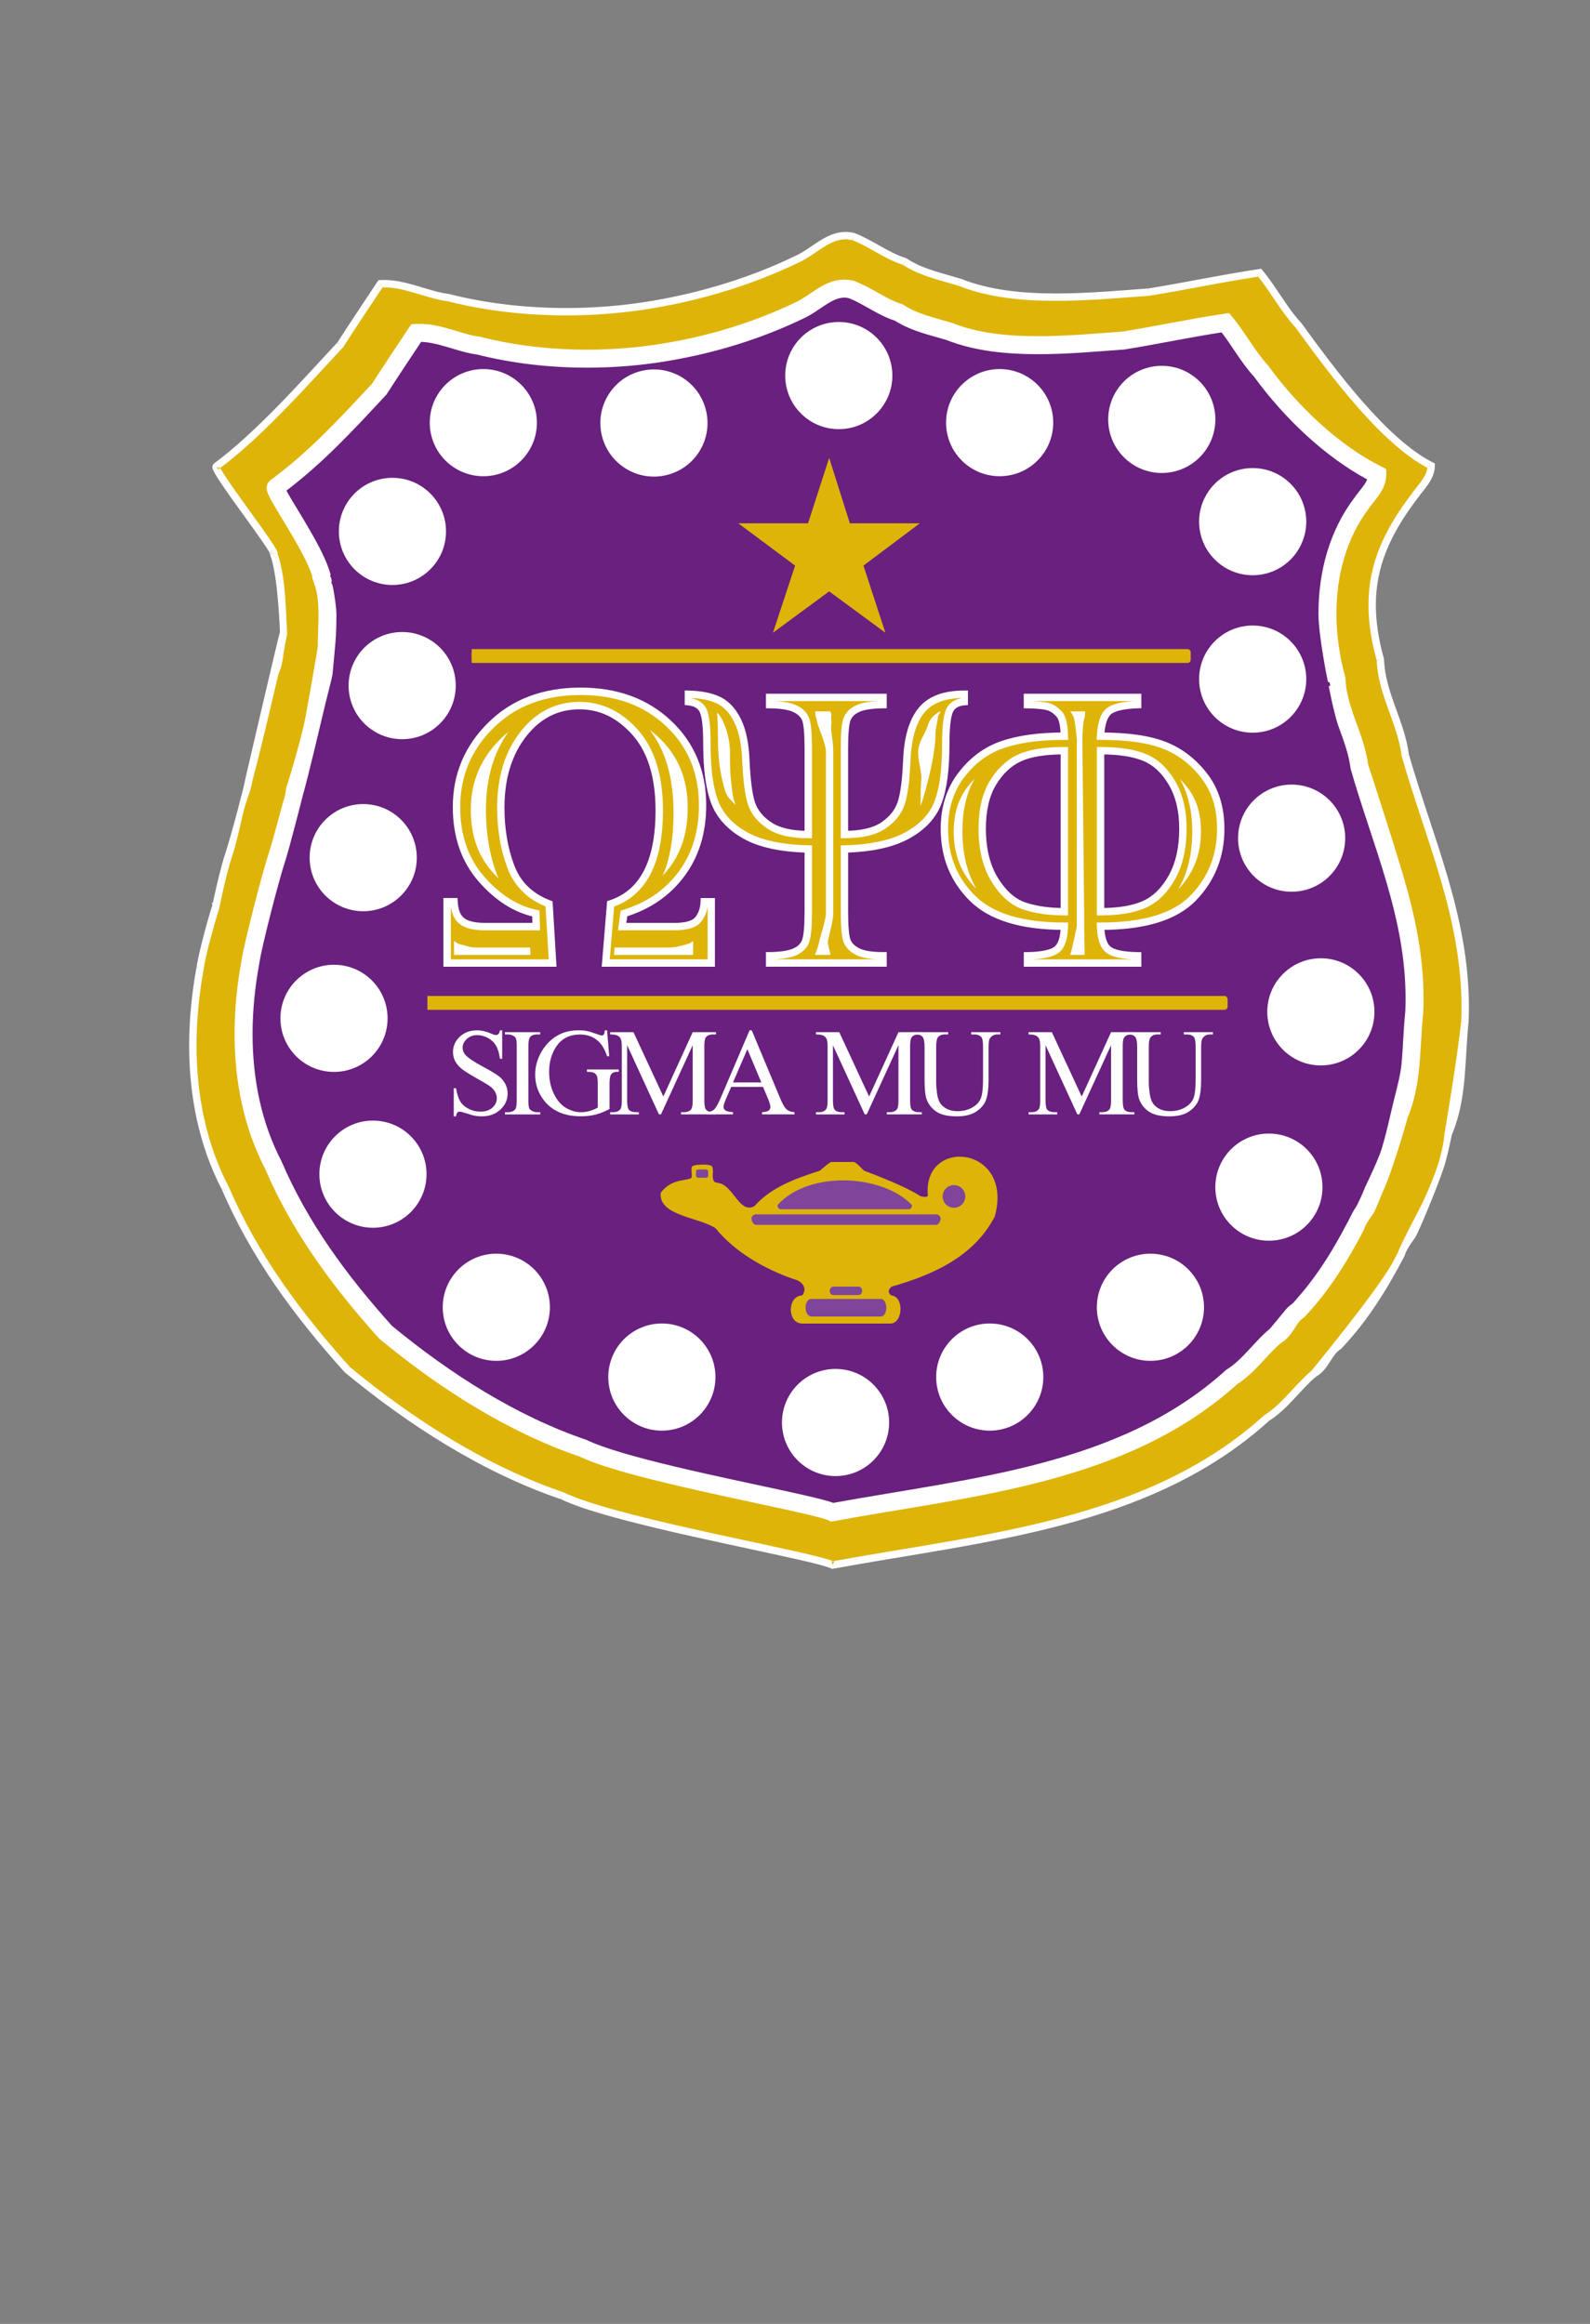 <svg xml:space="preserve" style="enable-background:new 0 0 936 1368;" viewBox="0 0 936 1368" y="0px" x="0px" xmlns:xlink="http://www.w3.org/1999/xlink" xmlns="http://www.w3.org/2000/svg" id="Layer_1" version="1.1">
<rect x="0" y="0" width="936" height="1368" fill="#808080" stroke="none"/>
<style type="text/css">
	.st0{display:none;fill:#FFFFFF;}
	.st1{fill-rule:evenodd;clip-rule:evenodd;fill:#DEB408;stroke:#DEB408;stroke-width:1.911;stroke-linejoin:round;}
	.st2{fill:#FFFFFF;}
	.st3{fill-rule:evenodd;clip-rule:evenodd;fill:#69207E;}
	.st4{fill:#FFFFFF;stroke:#FFFFFF;stroke-width:1.911;stroke-linejoin:round;}
	.st5{fill:#231F20;}
	.st6{fill:#DEB408;stroke:#DEB408;stroke-width:3.822;stroke-linejoin:round;}
	.st7{fill:#DEB408;}
	.st8{fill-rule:evenodd;clip-rule:evenodd;fill:#DEB408;}
	.st9{fill-rule:evenodd;clip-rule:evenodd;fill:#7E459B;}
	.st10{fill:#7E459B;}
</style>
<path d="M474.58,942.33l0.46,2.48l1.13-2.24c-0.26-0.12-0.53-0.25-0.83-0.38C475.09,942.24,474.83,942.29,474.58,942.33
	z" class="st0"></path>
<g>
	<path d="M812.58,388.27c-10.61-38.36-3.54-65.16,20.14-96.18c3.27-4.91,9.77-10.62,9.77-17.95
		c-27.73-13.88-58.5-55.65-78.07-82.59c-8.99-9.8-14.71-21.23-22.87-31.01c-22.04,3.27-44.89,8.16-65.29,11.43
		c-34.29,2.44-78.39,7.35-111.02-5.71c-10.63-3.27-22.86-5.72-32.65-12.26c-10.63-3.26-19.62-10.6-30.2-14.68
		c-13.07-3.27-22.05,8.16-32.67,13.05c-26.94,13.07-56.32,22.04-85.71,26.95c-38.37,6.52-81.65,5.71-119.99-4.08
		c-13.07-1.64-26.12-8.98-40.01-8.17c-8.16,12.25-16.33,24.49-23.67,35.91c-22.04,23.67-47.73,52.85-73.05,71.63
		c-2.43,1.65,36.4,50.82,33.95,51.63c4.06,11.51,4.7,26.95,5.26,39.32c0.11,2.55-0.77,11.6-1.1,13.94
		c-0.84,5.87-3.89,20.85-4.24,23.24c-0.36,2.49-0.8,4.99-1.31,7.51c-2.96,14.83-8.12,30.2-12.34,45.22
		c-0.36,1.28-0.71,2.55-1.05,3.82c-0.8,6.53-16.64,52.91-19.15,71.04c-0.19,1.34-2.73,9.21-3.68,12.07
		c-2.83,8.57-4.51,18.53-5.73,27.1c-8.17,44.09-5.7,90.6,14.69,129.8c17.14,39.99,42.45,74.27,71.84,106.93
		c37.55,31.02,80.81,58.77,126.54,74.27c31.83,15.51,147.75,35.11,159.16,40.82c88.98-16.32,186.14-23.67,255.52-86.52
		c8.82-5.43,15.95-14.8,23.26-22.04c1.48-1.47,22.17-23.63,23.62-25.27c13.29-15.14,23.47-32.08,32.3-49.01
		c1.66-5.52,11.42-20.21,11.42-22.84c0.67-1.41,1.33-2.82,2-4.24c5.81-12.36,11.28-24.81,13.55-38.16
		c0.33-1.91,4.41-15.77,5.54-20.8c3.67-16.33,3.16-33.01,5.03-51.1c2.45-57.15-20.41-105.31-35.11-156.75
		C824.82,425.01,813.38,408.68,812.58,388.27z" class="st1"></path>
	<path d="M161.24,326.24l0.69,2.07c0.53-0.17,1.08-0.65,1.3-1.12c0.22-0.4,0.26-0.73,0.28-0.99
		c-0.08-0.22-0.14-0.45-0.22-0.67L161.24,326.24z" class="st2"></path>
	<path d="M163.87,396.71c0.08-0.14,0.14-0.3,0.22-0.44c0.01-0.16,0.03-0.31,0.05-0.47l-2.17-0.17L163.87,396.71z" class="st2"></path>
	<path d="M148.56,459.85c0.02-0.06,0.03-0.12,0.05-0.18c0-0.04,0.01-0.08,0.01-0.12l-2.17-0.26L148.56,459.85z" class="st2"></path>
	<path d="M144.19,472.75c0.11-0.17,0.2-0.3,0.3-0.46c0.02-0.2,0.05-0.39,0.06-0.59l-2.15-0.15L144.19,472.75z" class="st2"></path>
	<path d="M205.81,804.56l-1.38,1.66l1.61-1.44c-0.03-0.03-0.06-0.07-0.09-0.1C205.91,804.64,205.86,804.6,205.81,804.56
		z" class="st2"></path>
	<polygon points="127.58,274.19 129.15,274.82 129.27,274.19 128.22,274.19" class="st2"></polygon>
	<polygon points="128.22,274.19 129.27,274.19 129.26,274.03" class="st2"></polygon>
	<path d="M129.26,274.03l0.01,0.17l-0.12,0.63l-0.73,0.9l0.04-0.03l0.05-0.04c0.36-0.27,0.73-0.56,1.09-0.84
		c-0.09-0.17-0.17-0.34-0.22-0.48L129.26,274.03z" class="st2"></path>
	<polygon points="128.42,275.72 129.15,274.82 127.35,274.11" class="st2"></polygon>
	<path d="M810.43,388.66c0.02,0.06,0.03,0.12,0.05,0.18l2.1-0.58l-2.17,0.09C810.41,388.46,810.43,388.56,810.43,388.66
		z" class="st2"></path>
	<path d="M739.89,161.93c0.26,0.31,0.49,0.63,0.74,0.94c0.41-0.06,0.83-0.13,1.24-0.19l-0.33-2.14L739.89,161.93z" class="st2"></path>
	<path d="M786.64,790.71c-0.04,0.05-0.09,0.1-0.13,0.15l1.57,1.48l-1.16-1.83
		C786.82,790.57,786.74,790.65,786.64,790.71z" class="st2"></path>
	<path d="M676,169.8c-0.03,0-0.07,0.01-0.1,0.01l0.36,2.15l-0.16-2.17C676.07,169.8,676.04,169.8,676,169.8z" class="st2"></path>
	<path d="M564.57,168.33c0.01,0,0.02,0.01,0.02,0.01l0.65-2.08l-0.81,2.02C564.47,168.29,564.52,168.31,564.57,168.33z" class="st2"></path>
	<path d="M840.25,275.39c0.43,0.23,0.86,0.47,1.29,0.68l0.95-1.93h-2.15C840.34,274.56,840.31,274.98,840.25,275.39z" class="st2"></path>
	<path d="M762.67,192.87c0.05,0.05,0.09,0.1,0.13,0.16l1.61-1.47l-1.76,1.29C762.66,192.85,762.67,192.86,762.67,192.87
		z" class="st2"></path>
	<path d="M860.2,601.24l2.16,0.09l-2.16-0.24C860.2,601.14,860.2,601.19,860.2,601.24z" class="st2"></path>
	<path d="M830.91,290.88l1.81,1.21l-1.73-1.31C830.96,290.81,830.94,290.85,830.91,290.88z" class="st2"></path>
	<path d="M822.83,737.55c-0.03,0.1-0.07,0.2-0.11,0.3l2.1,0.62l-1.95-1C822.86,737.5,822.85,737.52,822.83,737.55z" class="st2"></path>
	<path d="M224.14,169.24c0.36-0.02,0.7-0.02,1.05-0.03c0.21-0.31,0.41-0.62,0.62-0.93l-1.8-1.21L224.14,169.24z" class="st2"></path>
	<path d="M774.44,810.57c0.08-0.05,0.15-0.1,0.24-0.15c0.03-0.02,0.05-0.05,0.08-0.07l-1.36-1.69L774.44,810.57z" class="st2"></path>
	<path d="M130.66,700.29l1.92-1l-2,0.86C130.62,700.19,130.64,700.24,130.66,700.29z" class="st2"></path>
	<path d="M164.68,372.55c0.01,0.11,0.01,0.24,0.02,0.35l2.16-0.13l-2.06-0.69C164.76,372.23,164.73,372.4,164.68,372.55
		z" class="st2"></path>
	<path d="M115.74,567.03l2.13,0.31l-2.11-0.39C115.75,566.98,115.75,567,115.74,567.03z" class="st2"></path>
	<path d="M124.68,531.84c-0.01,0.13-0.03,0.27-0.04,0.4l2.16,0.16l-1.94-0.96
		C124.79,531.58,124.74,531.72,124.68,531.84z" class="st2"></path>
	<path d="M746.75,836.63c0.1-0.06,0.18-0.12,0.28-0.18c0.02-0.01,0.04-0.03,0.05-0.05l-1.44-1.61L746.75,836.63z" class="st2"></path>
	<path d="M263.74,177.39c0,0,0.01,0,0.01,0l0.28-2.16l-0.54,2.1C263.57,177.35,263.65,177.37,263.74,177.39z" class="st2"></path>
	<path d="M838.21,716.54c0.06-0.13,0.12-0.25,0.18-0.38c0.01-0.18,0.04-0.36,0.04-0.54h-2.18L838.21,716.54z" class="st2"></path>
	<path d="M829.35,444l-2.09,0.58l2.16-0.25c-0.01-0.07-0.02-0.14-0.03-0.21C829.37,444.08,829.36,444.04,829.35,444z" class="st2"></path>
	<path d="M829.41,444.33l-2.16,0.25l2.09-0.58c0.01,0.04,0.02,0.08,0.03,0.12c-1.29-10.06-4.8-19.13-8.03-28.11
		c-3.27-9.06-6.22-18.02-6.61-27.83v-0.24l-0.07-0.25c-3.18-11.47-4.73-21.82-4.73-31.52c0.01-22.31,8.17-41.32,24.5-62.77
		l0.05-0.05l0.04-0.07c1.46-2.23,3.96-4.91,6.09-8.03c2.15-3.11,4.05-6.78,4.06-11.11v-1.34l-1.21-0.6
		c-13.39-6.69-27.93-20.44-41.44-35.89c-13.53-15.45-26.09-32.57-35.86-46.04l-0.09-0.08l-0.08-0.09
		c-8.74-9.5-14.41-20.89-22.77-30.94l-0.78-0.95l-1.2,0.19c-22.12,3.28-44.93,8.16-65.24,11.41c0.03,0,0.07-0.01,0.1-0.01l0.16,2.17
		l-0.36-2.15c0.03,0,0.06-0.01,0.1-0.01c-16.7,1.2-35.62,2.95-54.33,2.95c-19.77,0-39.29-1.98-55.63-8.52l-0.09-0.04l-0.08-0.02
		c-10.78-3.3-22.78-5.76-32.08-11.99l-0.27-0.18l-0.3-0.1l-0.62,2.09l-0.66,2.07c-0.1-0.03-0.21-0.08-0.31-0.11
		c10.24,6.72,22.57,9.15,32.94,12.37c-0.05-0.02-0.09-0.04-0.14-0.05l0.81-2.02l-0.65,2.08c-0.01,0-0.02-0.01-0.02-0.01
		c17.14,6.81,37.11,8.77,57.1,8.77c19.03,0,38.08-1.78,54.74-2.97h0.1l0.08-0.02c20.12-3.22,42.47-7.98,64.04-11.24
		c-0.25-0.31-0.48-0.63-0.74-0.94l1.66-1.4l0.33,2.14c-0.41,0.06-0.83,0.13-1.24,0.19c7.53,9.28,13.19,20.24,22.04,30
		c0-0.01-0.01-0.02-0.02-0.03l1.76-1.29l-1.61,1.47c-0.04-0.05-0.08-0.1-0.13-0.16c9.79,13.47,22.41,30.68,36.09,46.31
		c13.29,15.18,27.54,28.84,41.49,36.22c0.05-0.42,0.08-0.83,0.08-1.25h2.15l-0.95,1.93c-0.43-0.21-0.86-0.45-1.29-0.68
		c-0.31,2.55-1.53,4.99-3.21,7.4c-1.9,2.76-4.29,5.36-6.06,7.98l1.73,1.31l-1.81-1.21c0.03-0.04,0.05-0.07,0.08-0.1l0,0
		c-16.67,21.82-25.41,41.95-25.39,65.4c0,10.11,1.62,20.81,4.83,32.49c0-0.11-0.02-0.21-0.02-0.31l2.17-0.09l-2.1,0.58
		c-0.02-0.06-0.03-0.12-0.05-0.18c0.47,10.47,3.59,19.79,6.82,28.81c3.28,9.11,6.68,17.95,7.86,27.39l0.03,0.17l0.03,0.16
		c14.05,49.08,35.23,94.78,35.2,147.65c0,2.72-0.06,5.48-0.17,8.25l2.16,0.24l-2.16-0.09c0-0.05,0-0.1,0-0.14l0,0
		c-2.12,20.73-9.8,66.14-9.8,66.14c-0.43,4.55-1.28,9-2.44,13.38c-2.5,9.45-6.43,18.58-10.68,27.7c-0.98,2.12-13,24.73-14.45,29.22
		c0.02-0.03,0.03-0.05,0.04-0.08l1.95,1l-2.1-0.62c0.03-0.11,0.08-0.2,0.11-0.3c-0.97,1.86-1.96,3.73-2.96,5.59
		c-9.02,16.7-47.87,63.86-47.87,63.86c-9.3,7.7-17.44,19.81-27.5,25.94l-0.17,0.11l-0.15,0.14c-34.33,31.1-75.6,48.54-119.5,60.22
		c-43.67,11.62-89.9,17.54-134.29,25.65c0.26,0.11,0.49,0.22,0.71,0.32l-0.97,1.93l-0.4-2.13c0.22-0.04,0.44-0.08,0.66-0.12
		c-1.85-0.79-4.67-1.6-8.53-2.6c-15.27-3.94-45.86-10.04-76.17-16.88c-15.13-3.41-30.2-7-43.18-10.6
		c-12.96-3.56-23.9-7.15-30.61-10.43l-0.13-0.05l-0.12-0.04c-45.32-15.37-88.34-42.92-125.71-73.77c0.03,0.03,0.06,0.07,0.09,0.1
		l-1.61,1.44l1.38-1.66c0.05,0.04,0.1,0.08,0.15,0.12c-29.26-32.54-54.37-66.6-71.36-106.25l-0.04-0.07l-0.06-0.07
		c-13.18-25.34-18.78-53.86-18.78-82.86c0-15.2,1.52-30.5,4.33-45.54v-0.04l0.01-0.05c1.6-11.36,8.95-34.82,8.95-34.82
		s4.2-20.72,7.68-31.03c2.1-6.23,4.58-16.86,6.16-24.06c0.99-4.51,3.02-10.38,3.73-12.43c0.96-2.79,1.81-5.96,2.04-7.79
		c-0.02,0.06-0.03,0.12-0.05,0.18l0.06-0.3c0,0.04-0.01,0.08-0.01,0.12c5.63-20.88,15.53-63.88,15.53-63.88
		c-0.01,0.16-0.03,0.32-0.05,0.47c1.73-3.32,2.29-7.24,2.8-11.2c0.28-2.34,2.17-12.02,2.17-12.02l-0.03-0.41
		c-0.14-2.21-0.25-4.61-0.36-7.14c-0.54-12.14-1.15-27.39-5.16-39.29c-0.01,0.27-0.05,0.59-0.28,0.99c-0.22,0.48-0.77,0.95-1.3,1.12
		l-0.69-2.07l2.04-0.71c0.08,0.22,0.14,0.45,0.22,0.67c0-0.05,0.02-0.12,0.02-0.16c0-0.54-0.13-0.84-0.22-1.16
		c-0.41-1.11-1.16-2.34-2.27-4.1c-3.8-5.98-11.79-16.83-18.86-26.69c-3.53-4.91-6.82-9.58-9.2-13.19c-1.19-1.81-2.18-3.36-2.81-4.51
		c-0.18-0.33-0.33-0.62-0.46-0.88c-0.37,0.28-0.73,0.57-1.1,0.84l-0.05,0.04l-0.04,0.03l-1.08-1.62l1.82,0.72l-1.58-0.63h0.64
		l1.05-0.17l0.12,0.31c0.05,0.13,0.14,0.3,0.22,0.48c25.23-19.01,50.54-47.74,72.24-71.04l0.13-0.15l0.1-0.16
		c7.14-11.11,15.08-23.02,23.03-34.94c-0.35,0.01-0.7,0.01-1.05,0.03l-0.13-2.18l1.8,1.21c-0.21,0.31-0.41,0.62-0.62,0.93
		c0.33-0.01,0.66-0.03,0.99-0.03c6.16-0.01,12.32,1.59,18.55,3.43c6.24,1.85,12.52,3.95,19,4.78c-0.08-0.02-0.17-0.04-0.25-0.06
		l0.54-2.1l-0.28,2.16c0,0-0.01,0-0.01,0c22.22,5.64,45.99,8.3,69.53,8.3c17.41,0,34.7-1.45,51.12-4.24h-0.01
		c29.57-4.93,59.13-13.96,86.26-27.11l-0.91-1.98l0.94,1.96c-0.01,0-0.02,0.01-0.04,0.02l0.01,0.01c4.98-2.32,9.36-5.79,13.78-8.59
		c4.4-2.79,8.69-4.87,13.36-4.86c1.25,0,2.56,0.15,3.93,0.48c-0.04-0.01-0.07-0.03-0.11-0.05l0.78-2.02l-0.53,2.09
		c-0.05-0.01-0.09-0.01-0.14-0.03c10.05,3.85,18.94,11.08,29.91,14.57c-0.09-0.05-0.18-0.1-0.26-0.15l1.23-1.81l0.62-2.09
		c-10.07-3.04-19.03-10.34-30.06-14.63l-0.11-0.04l-0.13-0.03c-1.78-0.44-3.49-0.64-5.14-0.64c-6,0.01-11.09,2.61-15.7,5.54
		c-4.64,2.96-8.92,6.3-13.27,8.3l-0.02,0.02l-0.01,0c-26.74,12.96-55.93,21.88-85.13,26.76c-16.16,2.74-33.2,4.17-50.39,4.17
		c-23.29,0-46.84-2.64-68.72-8.22l-0.13-0.02l-0.12-0.02c-5.9-0.75-12-2.75-18.32-4.63c-6.32-1.86-12.88-3.62-19.79-3.62
		c-0.76,0-1.53,0.03-2.29,0.07l-1.08,0.07l-0.6,0.89c-8.1,12.17-16.22,24.34-23.54,35.72c0.02-0.02,0.05-0.05,0.07-0.07l1.6,1.48
		l-1.82-1.17c0.05-0.08,0.1-0.16,0.15-0.24c-22.03,23.69-47.67,52.76-72.66,71.29l0.01,0.01c0.03-0.02,0.05-0.05,0.08-0.07l1.2,1.8
		l-1.27-1.73c-0.39,0.29-0.7,0.69-0.82,1.05l-0.18,0.96c0.03,0.96,0.3,1.44,0.58,2.13c1.12,2.39,3.68,6.28,7.04,11.15
		c5.05,7.26,11.78,16.43,17.25,24.09c2.71,3.82,5.14,7.26,6.85,9.86c0.71,1.09,1.29,2.02,1.72,2.76l2.09-0.69l0.64,1.92l-0.14-0.07
		h-0.77l-1.07,0.31l-0.06-0.15l-0.45-0.89c-0.07-0.13-0.16-0.28-0.24-0.42l0,0l0.73,2.09c4.69,13.19,5.57,45.27,5.62,45.12
		c0,0-0.12,0.59-0.13,0.47c-1.21,3.9-20.06,85.27-20.3,86.17l-0.06,0.16v0.15c-0.39,3.29-8.67,34.46-11.74,43.55
		c-2.34,6.98-5.11,18.98-6.59,25.78c-0.68,3.1-1.25,5.6-1.24,5.47c-0.62,1.27-7.55,25.36-8.97,35.28l2.12,0.4l-2.14-0.31
		c0-0.03,0.01-0.06,0.01-0.08l-0.01,0c-2.82,15.27-4.4,30.85-4.4,46.34c0,29.49,5.69,58.66,19.22,84.71l2-0.86l-1.92,1
		c-0.03-0.05-0.05-0.1-0.07-0.15h0c17.28,40.29,42.75,74.77,72.22,107.53l0.12,0.12l0.11,0.1c37.68,31.12,81.1,59,127.15,74.62
		c-0.06-0.03-0.12-0.05-0.17-0.08l0.96-1.96l-0.7,2.07c-0.03-0.01-0.06-0.02-0.09-0.03c8.24,4,21.43,8.08,36.91,12.18
		c23.37,6.19,51.86,12.29,75.61,17.4c11.85,2.55,22.52,4.85,30.73,6.76c4.1,0.96,7.6,1.83,10.31,2.58c2.69,0.75,4.64,1.42,5.43,1.81
		l0.63,0.32l0.72-0.13c44.42-8.15,91-14.07,135.28-25.85c44.24-11.78,86.22-29.45,121.24-61.15c-0.09,0.06-0.18,0.12-0.28,0.18
		l-1.11-1.84l1.44,1.61c-0.02,0.02-0.04,0.03-0.05,0.05c11.02-6.93,19.12-19.07,27.65-26.03c-0.08,0.05-0.16,0.1-0.24,0.15
		l0.32-0.22c-0.03,0.02-0.05,0.05-0.08,0.07c4.05-2.34,6.28-5.75,8.2-8.74c1.96-3.12,3.63-5.8,6.34-7.5l0.25-0.15l0.16-0.19
		c15.72-16.54,27.27-35.51,37.11-54.37l0.09-0.17l0.06-0.21c1.03-3.55,3.72-7.09,6.34-10.82c1.23-1.79,11.7-26.16,16.52-40.38
		c2.37-7,4.96-20.24,4.96-20.24c-0.01,0.13-0.03,0.25-0.05,0.37c1.24-2.97,2.28-5.93,3.16-8.9c5.54-18.73,4.58-37.45,6.71-57.59
		v-0.06v-0.07c0.12-2.89,0.18-5.73,0.18-8.57c-0.01-54.03-21.46-100.13-35.34-148.72C829.39,444.19,829.4,444.26,829.41,444.33z" class="st2"></path>
	<path d="M330.18,882.53c0.03,0.01,0.06,0.02,0.09,0.03l0.7-2.07l-0.96,1.96C330.06,882.47,330.12,882.5,330.18,882.53z" class="st2"></path>
	<path d="M531.62,155.95c0.1,0.04,0.21,0.08,0.31,0.11l0.66-2.07l-1.23,1.81C531.45,155.86,531.54,155.9,531.62,155.95z" class="st2"></path>
	<path d="M125.95,272.19l1.27,1.72l-1.19-1.8C126,272.14,125.98,272.17,125.95,272.19z" class="st2"></path>
	<path d="M198.68,201.57c-0.05,0.08-0.1,0.16-0.15,0.24l1.82,1.17l-1.6-1.48C198.72,201.52,198.7,201.54,198.68,201.57z" class="st2"></path>
	<path d="M499.77,141.36c0.05,0.01,0.09,0.01,0.14,0.03l0.53-2.08l-0.78,2.01C499.7,141.32,499.74,141.34,499.77,141.36
		z" class="st2"></path>
	<path d="M470.63,154.34c0.01-0.01,0.02-0.01,0.04-0.02l-0.94-1.96L470.63,154.34z" class="st2"></path>
	<polygon points="161.05,326.03 161.07,326.03 159.4,325.15" class="st2"></polygon>
	<path d="M159.4,325.15l1.68,0.88h-0.02l0.14,0.07l-0.64-1.92C160.09,324.31,159.6,324.76,159.4,325.15z" class="st2"></path>
	<path d="M158.7,325.3l0.45,0.89l0.06,0.15l-0.04-0.31c0.02-0.17,0.02-0.47,0.22-0.88c0.2-0.4,0.69-0.84,1.15-0.97
		l-2.09,0.69C158.54,325.02,158.63,325.17,158.7,325.3z" class="st2"></path>
	<polygon points="159.21,326.33 160.28,326.03 159.17,326.03" class="st2"></polygon>
	<path d="M159.17,326.03h1.11h0.77l-1.66-0.88C159.19,325.56,159.19,325.86,159.17,326.03z" class="st2"></path>
	<path d="M786.73,399.56c-9.78-35.3-6.77-75.12,15.02-103.67c3-4.52,9.01-9.77,9.01-16.53
		c-25.55-12.78-50.34-36.06-68.38-60.86c-8.25-9.02-13.52-19.52-21.02-28.54c-20.29,3.01-41.32,7.52-60.1,10.52
		c-31.56,2.25-72.13,6.76-102.17-5.27c-9.79-3.01-21.05-5.26-30.06-11.28c-9.78-3-18.04-9.75-27.81-13.51
		c-12.01-3.01-20.28,7.51-30.05,12.02c-24.79,12.03-51.84,20.28-78.87,24.79c-35.32,6-75.12,5.25-110.44-3.75
		c-12.03-1.51-24.06-8.27-36.83-7.53c-7.5,11.28-15.02,22.54-21.78,33.07c-20.28,21.79-37.56,40.56-60.85,57.85
		c-2.25,1.52,30.05,54.84,27.79,55.59c4.53,12.78,1.52,30.81,2.25,42.82c-1.31,3.92-1.6,8.59-2.2,12.86
		c-0.44,3.09-2.77,12.9-3.13,15.29c-2.39,15.91-8.22,32.66-12.76,48.97c-0.24,0.84-0.47,1.69-0.69,2.53
		c-0.73,6.01-3.93,13.4-4.06,14.46c-2.2,17.73-11.22,33.86-13.57,50.97c-0.17,1.22-1.57,6.2-2.1,7.54
		c-3.39,8.58-5.25,19.36-6.57,28.46c-7.5,40.57-5.25,83.39,13.53,119.46c15.77,36.79,39.07,68.36,66.12,98.4
		c34.55,28.56,74.37,54.1,116.45,68.38c29.29,14.27,135.97,32.3,146.49,37.57c81.88-15.04,171.3-21.8,235.17-79.64
		c9.77-6.01,17.26-17.28,25.53-24.05c6.77-3.74,7.52-11.25,13.52-15c14.28-15.04,24.8-32.32,33.81-49.59
		c2.26-7.53,10.51-13.53,10.51-21.04c6.76-14.27,13.53-28.56,15.03-44.34c8.26-19.54,6.77-39.06,9-60.85
		c2.27-52.59-18.77-96.91-32.28-144.25C798,433.37,787.47,418.34,786.73,399.56z" class="st3"></path>
	<path d="M473,186.39c0.03-0.01,0.05-0.03,0.08-0.04l-1.9-3.9L473,186.39z" class="st2"></path>
	<path d="M281,207.74c0.11,0.02,0.21,0.04,0.31,0.05l0.54-4.3l-1.07,4.2C280.86,207.71,280.94,207.73,281,207.74z" class="st2"></path>
	<path d="M499.94,174.59c0.08,0.02,0.16,0.02,0.25,0.05l1.05-4.21l-1.55,4.05
		C499.76,174.51,499.85,174.56,499.94,174.59z" class="st2"></path>
	<path d="M166.56,286.68l-0.01-0.02c0,0.03,0.04,0.15,0.05,0.57c-0.01,0.29-0.01,0.72-0.24,1.33
		c-0.22,0.61-0.77,1.41-1.56,1.92l0.09-0.06l0.09-0.07c0.82-0.61,1.61-1.22,2.41-1.83c-0.25-0.48-0.45-0.89-0.6-1.22L166.56,286.68z" class="st2"></path>
	<path d="M245.3,200.31c0.58-0.03,1.16-0.05,1.75-0.05c0.11,0,0.23,0.01,0.35,0.01c0.42-0.63,0.84-1.26,1.26-1.9
		l-3.62-2.41L245.3,200.31z" class="st2"></path>
	<path d="M164.81,290.49c0.79-0.51,1.34-1.31,1.56-1.92l-3.81-1.44L164.81,290.49z" class="st2"></path>
	<path d="M193.33,341.4l0.02-0.05l-0.01,0C193.34,341.37,193.34,341.39,193.33,341.4z" class="st2"></path>
	<path d="M193.64,338.33c-0.12-0.11-0.23-0.2-0.31-0.28l-0.4-0.32l-0.05-0.04l0.35,0.45c0.2,0.32,0.47,0.94,0.47,1.73
		c0,0.55-0.15,1.12-0.35,1.49l0.01,0l0.71-1.41l-0.41-1.58C193.65,338.35,193.65,338.34,193.64,338.33z" class="st2"></path>
	<path d="M193.64,338.33c0,0.01,0.01,0.03,0.01,0.04l0.41,1.58l-0.71,1.41l0.93-0.33c0.27,0.77,0.51,1.54,0.73,2.33
		c0.15-0.46,0.26-0.95,0.25-1.43c-0.01-1.17-0.41-2-0.71-2.5C194.18,338.84,193.88,338.54,193.64,338.33z" class="st2"></path>
	<path d="M527.21,187.9c0.19,0.06,0.36,0.14,0.55,0.2l1.28-4.16l-2.42,3.61C526.81,187.68,527.02,187.78,527.21,187.9z" class="st2"></path>
	<path d="M219.82,226.36c-0.07,0.1-0.14,0.21-0.21,0.32l3.64,2.35l-3.17-2.97C220,226.16,219.91,226.26,219.82,226.36z" class="st2"></path>
	<path d="M193.36,341.35l-0.02,0.05l-0.04-0.02l-3.1,1.09l1.38,4.12c0.53-0.2,1.1-0.38,1.86-0.96
		c0.39-0.3,0.83-0.73,1.22-1.38c0.15-0.26,0.27-0.57,0.37-0.89c-0.22-0.78-0.46-1.56-0.73-2.33L193.36,341.35z" class="st2"></path>
	<path d="M159.82,283.4l2.58,3.47l-2.4-3.61C159.94,283.3,159.88,283.36,159.82,283.4z" class="st2"></path>
	<path d="M190.32,339.86h3.38c0-0.79-0.28-1.42-0.47-1.73L190.32,339.86z" class="st2"></path>
	<path d="M162.91,287.24l3.45,1.33c0.22-0.61,0.23-1.04,0.24-1.33h-2.25H162.91z" class="st2"></path>
	<path d="M193.33,341.4c0.01-0.01,0.01-0.03,0.02-0.04l-0.06,0.02L193.33,341.4z" class="st2"></path>
	<path d="M190.27,339.86l3.03,1.51l0.06-0.02c0.2-0.38,0.35-0.95,0.35-1.49h-3.38H190.27z" class="st2"></path>
	<path d="M798.14,293.48l3.61,2.41l-3.45-2.63C798.25,293.33,798.19,293.4,798.14,293.48z" class="st2"></path>
	<path d="M805.98,281.76c0.95,0.5,1.89,1.02,2.83,1.49l1.95-3.89h-4.36C806.42,280.14,806.24,280.94,805.98,281.76z" class="st2"></path>
	<path d="M782.44,400.38c0.03,0.11,0.06,0.23,0.09,0.34l4.2-1.16l-4.33,0.17C782.41,399.95,782.43,400.16,782.44,400.38
		z" class="st2"></path>
	<path d="M794.04,720.06c-0.07,0.19-0.15,0.36-0.21,0.55l4.17,1.25l-3.86-2.01C794.1,719.93,794.07,720,794.04,720.06z" class="st2"></path>
	<path d="M828.21,595.45l4.32,0.2l-4.3-0.45C828.22,595.29,828.22,595.37,828.21,595.45z" class="st2"></path>
	<path d="M660.76,196.16c-0.06,0.01-0.12,0.02-0.18,0.03l0.68,4.3l-0.32-4.34
		C660.88,196.15,660.82,196.15,660.76,196.16z" class="st2"></path>
	<path d="M738.99,221.2c0.07,0.08,0.13,0.16,0.21,0.24l3.18-2.94l-3.5,2.55C738.92,221.11,738.96,221.16,738.99,221.2z" class="st2"></path>
	<path d="M557.71,199.35c0.03,0.01,0.06,0.02,0.09,0.03l1.29-4.16l-1.62,4.04
		C557.55,199.29,557.63,199.32,557.71,199.35z" class="st2"></path>
	<path d="M718.03,192.75c0.51,0.62,1,1.26,1.5,1.9c0.83-0.13,1.66-0.26,2.47-0.39l-0.63-4.3L718.03,192.75z" class="st2"></path>
	<path d="M489.17,885.89l0.79,4.27l1.94-3.89c-0.45-0.22-0.93-0.42-1.43-0.62C490.04,885.73,489.6,885.81,489.17,885.89
		z" class="st2"></path>
	<path d="M191.73,408.49c0.17-0.3,0.31-0.61,0.46-0.91c0.03-0.3,0.07-0.61,0.09-0.91l-4.33-0.35L191.73,408.49z" class="st2"></path>
	<path d="M761.31,768.17c-0.09,0.1-0.18,0.2-0.27,0.3l3.15,2.99l-2.31-3.69C761.67,767.9,761.5,768.04,761.31,768.17z" class="st2"></path>
	<polygon points="192.88,337.67 192.87,337.66 191.33,339.25 193.23,338.13 192.88,337.68" class="st2"></polygon>
	<path d="M177.88,466.05c0.02-0.07,0.04-0.13,0.05-0.2c0.02-0.14,0.03-0.26,0.05-0.4l-4.32-0.52L177.88,466.05z" class="st2"></path>
	<polygon points="192.88,337.67 192.88,337.68 192.87,337.66" class="st2"></polygon>
	<path d="M164.35,287.24h2.25c-0.01-0.42-0.05-0.54-0.05-0.57L164.35,287.24z" class="st2"></path>
	<path d="M173.53,478.62c0.23-0.33,0.41-0.63,0.6-0.94c0.04-0.39,0.09-0.78,0.12-1.17l-4.33-0.32L173.53,478.62z" class="st2"></path>
	<path d="M229.77,780.88l-2.75,3.33l3.23-2.9c-0.06-0.06-0.11-0.12-0.17-0.19
		C229.98,781.05,229.88,780.97,229.77,780.88z" class="st2"></path>
	<polygon points="188.78,339.14 188.78,339.14 188.43,338.54" class="st2"></polygon>
	<path d="M185.01,339.76c0-0.04,0.01-0.09,0.01-0.13l-0.05,0.02C184.99,339.68,185,339.72,185.01,339.76z" class="st2"></path>
	<path d="M143.09,565.74l4.28,0.61l-4.25-0.8C143.11,565.61,143.1,565.67,143.09,565.74z" class="st2"></path>
	<path d="M151.4,532.89c-0.03,0.28-0.07,0.55-0.09,0.82l4.33,0.33l-3.89-1.94C151.63,532.35,151.53,532.63,151.4,532.89
		z" class="st2"></path>
	<path d="M185.03,339.63c0,0.04-0.01,0.09-0.01,0.13c0.08,0.26,0.18,0.55,0.24,0.81l1.79-0.47
		c0.03-0.06,0.05-0.15,0.09-0.21c0.34-0.57,0.67-0.89,0.94-1.1l-0.22-0.11L185.03,339.63z" class="st2"></path>
	<path d="M188.1,384.73c0.01,0.27,0.01,0.56,0.02,0.83l4.33-0.27l-4.13-1.37C188.23,384.19,188.18,384.46,188.1,384.73z" class="st2"></path>
	<polygon points="188.78,339.14 189.05,339.57 189.21,339.53 189.14,339.32" class="st2"></polygon>
	<polygon points="189.05,339.57 189.04,339.58 189.44,340.25 189.44,340.23" class="st2"></polygon>
	<polygon points="188.43,338.54 188.78,339.14 189.14,339.32 188.82,338.35" class="st2"></polygon>
	<path d="M188.08,338.78c0.14-0.1,0.26-0.19,0.34-0.24l0.39-0.19l-0.96,0.32L188.08,338.78z" class="st2"></path>
	<polygon points="189.05,339.57 189.44,340.23 189.21,339.53" class="st2"></polygon>
	<path d="M827.53,658.2c0.09-0.21,0.17-0.43,0.25-0.64c0.02-0.22,0.05-0.44,0.08-0.66l-4.33-0.41L827.53,658.2z" class="st2"></path>
	<path d="M812.45,702.69c0.11-0.24,0.22-0.48,0.33-0.71c0.03-0.38,0.08-0.76,0.08-1.14h-4.36L812.45,702.69z" class="st2"></path>
	<path d="M804.42,450.2l-4.16,1.2l4.29-0.54c-0.02-0.16-0.05-0.31-0.07-0.47C804.46,450.33,804.44,450.27,804.42,450.2z" class="st2"></path>
	<path d="M804.42,450.2c0.02,0.06,0.04,0.12,0.06,0.18c-1.27-9.5-4.55-17.94-7.47-26.09c-2.99-8.3-5.61-16.29-5.94-24.9
		l-0.03-0.5l-0.13-0.48c-3.34-12.12-5.14-24.76-5.14-37.24c0-22.89,6.04-45.1,19.44-62.65l0.08-0.11l0.07-0.11
		c1.21-1.83,3.49-4.33,5.6-7.37c2.09-3.03,4.13-6.85,4.15-11.57v-2.68l-2.4-1.2c-24.69-12.32-49.13-35.22-66.8-59.52l-0.13-0.2
		l-0.17-0.19c-7.76-8.42-12.99-18.83-20.9-28.39l-1.56-1.88l-2.4,0.36c-20.42,3.02-41.39,7.52-59.97,10.49
		c0.06,0,0.12-0.01,0.19-0.01l0.32,4.34l-0.68-4.3c0.06-0.01,0.12-0.02,0.18-0.03c-15.38,1.1-32.69,2.71-49.74,2.71
		c-18.04,0.01-35.73-1.82-50.31-7.68l-0.17-0.06l-0.18-0.05c-10.08-3.06-20.89-5.33-28.92-10.74l-0.54-0.35l-0.59-0.18l-1.28,4.14
		l-1.28,4.16c-0.19-0.06-0.36-0.14-0.55-0.2c9.86,6.33,21.25,8.56,30.5,11.44c-0.08-0.03-0.16-0.06-0.24-0.09l1.62-4.04l-1.29,4.16
		c-0.03-0.01-0.06-0.02-0.09-0.03c16.2,6.41,34.8,8.2,53.31,8.21c17.65,0,35.26-1.65,50.55-2.74l0.19-0.01l0.19-0.04
		c18.17-2.9,38.23-7.15,57.58-10.12c-0.5-0.64-0.99-1.29-1.5-1.9l3.34-2.78l0.63,4.3c-0.82,0.12-1.65,0.26-2.47,0.39
		c6.32,8.05,11.47,17.7,19.46,26.55c-0.04-0.05-0.07-0.1-0.11-0.15l3.5-2.55l-3.18,2.94c-0.08-0.08-0.14-0.16-0.21-0.24
		c17.72,24.31,41.68,47.1,66.99,60.56c0.26-0.82,0.43-1.63,0.42-2.4h4.36l-1.95,3.89c-0.95-0.48-1.89-0.99-2.83-1.49
		c-0.42,1.34-1.15,2.74-2.18,4.23c-1.59,2.35-3.73,4.68-5.5,7.26l3.45,2.63l-3.61-2.41c0.05-0.08,0.11-0.15,0.16-0.22v0
		c-14.81,19.39-21.24,43.55-21.21,67.92c0,13.2,5.44,39.55,5.44,39.55c-0.03-0.11,3.34,18.28,6.29,26.52
		c3.04,8.42,6.08,16.38,7.11,24.71l0.05,0.34l0.09,0.32c6.49,22.69,14.62,44.51,21.06,66.64c6.46,22.14,11.26,44.57,11.23,68.6
		c0,2.52-0.04,5.06-0.15,7.62l0,0c0.01-0.08,0.01-0.17,0.02-0.25l4.3,0.45l-4.32-0.2c-1.14,11.03-1.32,21.31-2.24,31.06
		c-0.51,5.38-2.46,13.51-4.13,19.78c-1.39,5.21-5.7,25.79-8.75,33.59c-2.48,6.35-5.47,12.68-8.52,19.09c0,0-3.97,9.81-5.81,12.43
		c-1.74,2.49-4.93,9.22-4.93,9.22c0.06-0.19,0.14-0.36,0.21-0.55c-7.51,14.37-16.03,28.6-26.8,41.43c-1.9,2.27-5.57,6.4-5.37,6.28
		c0,0-0.66,0.5-0.57,0.4c-1.74,1.19-3.13,2.6-4.23,3.98c-1.84,2.35-8.88,10.71-8.88,10.71l-0.28,0.25
		c-1.88,1.54-3.66,3.22-5.39,4.99c-2.47,2.51-4.84,5.16-7.24,7.72c-4.05,4.35-8.16,8.38-12.44,10.99l-0.33,0.21l-0.31,0.27
		c-31.23,28.3-68.82,44.2-109.01,54.9c-39.76,10.59-81.99,16.04-122.72,23.46c0.5,0.2,0.98,0.39,1.43,0.62l-1.94,3.89l-0.79-4.27
		c0.43-0.08,0.87-0.16,1.3-0.24c-0.68-0.26-1.42-0.51-2.29-0.78c-5.45-1.69-15.24-3.91-27.55-6.59c-18.42-4-42.31-8.98-64.1-14.18
		c-10.89-2.62-21.28-5.27-30.16-7.9c-8.86-2.61-16.27-5.21-21.01-7.52l-0.23-0.13l-0.27-0.08c-41.25-13.98-80.58-39.12-114.78-67.33
		c0.06,0.07,0.11,0.12,0.17,0.19l-3.23,2.9l2.75-3.33c0.1,0.09,0.21,0.17,0.31,0.25c-26.81-29.81-49.71-60.91-65.19-97.03
		l-0.06-0.15l-0.08-0.15c-11.93-22.93-17.04-48.79-17.04-75.18c0-13.8,1.4-27.77,3.94-41.48l0.01-0.09l0.02-0.1
		c1.45-10.37,12-50.68,15.22-60.18c2.52-7.54,11.07-41.32,11.07-41.32c-0.02,0.14-0.03,0.26-0.05,0.4
		c1.71-6.37,3.89-15.15,6.03-24.01c0.59-2.46,6.17-25.93,6.61-27.7c0.72-2.92,1.52-6.09,2.23-8.92c1.03-4.11,1.87-7.49,1.98-8.33
		c0.11-0.93,1.94-20.51,2.02-22.84c0.12-3.77,0.29-7.81,0.29-11.91c0-2.14-0.27-4.9-0.62-7.62c-0.69-5.33-1.73-10.47-1.83-10.3
		c-0.38,0.65-1.78-6.59-1.78-6.59l0.01,0.02l0.05,0.04l0.4,0.32c0.09,0.08,0.19,0.17,0.31,0.28c-0.47-1.79-1.11-3.66-1.87-5.59
		c-1.23-3.13-2.79-6.43-4.53-9.83c-4.23-8.23-9.56-16.96-13.8-23.98c-2.12-3.5-3.98-6.59-5.24-8.89c-0.31-0.55-0.59-1.05-0.82-1.5
		c-0.8,0.61-1.59,1.22-2.41,1.83l-0.09,0.07l-0.09,0.06l-2.25-3.37l3.81,1.44l-3.45-1.33h1.44l2.2-0.57l0.01,0.02l0.24,0.63
		c0.15,0.33,0.35,0.74,0.6,1.22c22.49-17.06,39.48-35.54,59.04-56.55l0.28-0.28l0.21-0.33c6.36-9.88,13.4-20.46,20.48-31.1
		c-0.12,0-0.23-0.01-0.35-0.01c-0.59,0-1.17,0.01-1.75,0.05l-0.26-4.35l3.62,2.41c-0.42,0.63-0.84,1.26-1.26,1.9
		c5.15,0.05,10.49,1.4,16.06,3.05c5.61,1.66,11.39,3.6,17.55,4.42c-0.07-0.02-0.14-0.03-0.21-0.05l1.07-4.2l-0.54,4.3
		c-0.11-0.01-0.21-0.03-0.31-0.05c20.67,5.25,42.74,7.72,64.6,7.72c16.16,0,32.19-1.35,47.43-3.94h-0.03
		c27.44-4.58,54.86-12.94,80.07-25.17l0-0.01c-0.03,0.01-0.05,0.03-0.08,0.04l-1.82-3.94l1.9,3.9c4.89-2.3,8.98-5.54,12.88-7.99
		c3.95-2.52,7.48-4.13,11.06-4.12c0.93,0,1.9,0.11,2.92,0.35c-0.09-0.03-0.17-0.08-0.25-0.11l1.55-4.05l-1.05,4.21
		c-0.09-0.02-0.17-0.03-0.25-0.05c4.35,1.7,8.61,4.15,13.07,6.67c4.39,2.46,8.99,4.97,14.2,6.65c-0.19-0.12-0.4-0.23-0.59-0.36
		l2.42-3.61l1.28-4.14c-4.34-1.34-8.59-3.6-13.06-6.12c-4.47-2.51-9.14-5.25-14.47-7.3l-0.23-0.11l-0.27-0.06
		c-1.81-0.45-3.58-0.65-5.28-0.65c-6.26,0.01-11.35,2.69-15.72,5.47c-4.38,2.81-8.28,5.81-11.93,7.48l-0.03,0.02l-0.05,0.02
		c-24.37,11.82-51.04,19.97-77.69,24.41h-0.02c-14.73,2.5-30.29,3.82-45.97,3.82c-21.27,0-42.75-2.42-62.67-7.5l-0.26-0.06
		l-0.27-0.03c-5.11-0.64-10.62-2.43-16.48-4.19c-5.86-1.73-12.11-3.42-18.87-3.43c-0.75,0-1.51,0.02-2.26,0.07l-2.15,0.13l-1.2,1.79
		c-7.42,11.15-14.89,22.32-21.61,32.79c0.09-0.1,0.18-0.19,0.27-0.29l3.17,2.97l-3.64-2.35c0.07-0.11,0.14-0.22,0.21-0.32
		c-20.2,21.68-37.2,40.12-60.01,57.03l0.01,0.02c0.06-0.04,0.11-0.1,0.18-0.14l2.4,3.61l-2.58-3.47c-0.79,0.57-1.34,1.38-1.59,2.06
		c-0.28,0.75-0.32,1.32-0.33,1.78c0.04,1.25,0.3,1.88,0.54,2.58c0.46,1.26,1.12,2.55,1.98,4.12c2.96,5.39,8.34,13.84,13.45,22.66
		c4.85,8.36,9.38,17.12,11.1,23.04l0.05-0.02c0.03-0.75,2.65,5.01,2.65,5.01l-0.05-0.04l-0.02-0.03c-0.2-0.17-0.74-0.53-1.47-1.43
		c-0.48-0.62-1.14-1.74-1.14-3.27c0-0.03,0.01-0.07,0.01-0.1c-0.01-0.04-0.02-0.08-0.03-0.11l-0.34,0.11l1.46,4.15
		c1.8,5.01,2.31,11.51,2.3,18.26c0,6.25-0.41,12.68-0.41,18.52c0,1.39-7.21,42.12-8.11,45.93c-4.25,17.91-10.48,37.48-10.48,37.48
		l-0.05,0.29c-0.36,3.06-1.17,6.3-1.5,6.91c-0.32,0.61-6.44,24.55-9.2,32.72c-3.1,9.22-14.07,51.34-15.59,61.72l0.01,0
		c0.01-0.06,0.02-0.12,0.03-0.19l-0.03,0.19c-2.62,14.13-4.06,28.54-4.06,42.88c0,27.44,5.29,54.65,17.93,79.03
		c-0.02-0.04-0.03-0.08-0.05-0.12l3.99-1.71l-3.86,2c-0.03-0.06-0.06-0.12-0.09-0.17c16.03,37.35,39.63,69.26,66.83,99.49l0.22,0.23
		l0.24,0.21c34.75,28.71,74.84,54.46,117.49,69c-0.05-0.02-0.11-0.05-0.16-0.07l1.91-3.9l-1.41,4.1c-0.11-0.04-0.22-0.08-0.33-0.12
		c7.9,3.8,20.09,7.57,34.39,11.36c21.6,5.72,47.84,11.34,69.68,16.04c10.91,2.34,20.73,4.45,28.28,6.22
		c3.74,0.88,6.94,1.67,9.38,2.35c2.39,0.66,4.17,1.29,4.56,1.5l1.29,0.65l1.43-0.25c40.79-7.49,83.72-12.95,124.68-23.84
		c40.83-10.87,79.8-27.23,112.38-56.65c-0.14,0.09-0.27,0.19-0.41,0.27l-2.26-3.7l2.91,3.23c-0.08,0.07-0.16,0.13-0.24,0.2
		c5.31-3.36,9.72-7.83,13.83-12.19c4.11-4.42,7.92-8.72,11.58-11.76c-0.15,0.1-0.29,0.2-0.45,0.29l-2.11-3.82l2.75,3.37
		c-0.06,0.05-0.13,0.11-0.2,0.16c1.97-1.17,3.58-2.61,4.84-4.08c2.05-2.4,3.34-4.79,4.6-6.65c1.26-1.9,2.36-3.21,3.81-4.12l0.47-0.3
		l0.38-0.4c14.67-15.47,25.41-33.12,34.5-50.57l0.2-0.37l0.11-0.39c0.77-2.67,3.04-5.8,5.52-9.29c1.22-1.75,5.16-12.23,5.13-11.85
		c6.54-13.86,15.02-44.63,15-44.41c4.18-10.13,5.89-20.19,6.84-30.24c0.96-10.27,1.16-20.57,2.26-31.24l0.01-0.13v-0.13
		c0.11-2.7,0.18-5.35,0.18-8c0-25.2-5.03-48.5-11.6-71.02C818.92,494.33,804.42,450.2,804.42,450.2z" class="st4"></path>
	<path d="M752.77,790.28c0.16-0.09,0.3-0.19,0.45-0.29c0.07-0.05,0.13-0.11,0.2-0.16l-2.75-3.37L752.77,790.28z" class="st2"></path>
	<path d="M156.96,687.64c0.03,0.05,0.06,0.11,0.09,0.17l3.86-2l-3.99,1.71C156.92,687.57,156.94,687.6,156.96,687.64z" class="st2"></path>
	<path d="M341.73,856.57c0.11,0.04,0.22,0.08,0.33,0.12l1.41-4.1l-1.91,3.9C341.62,856.52,341.68,856.55,341.73,856.57z" class="st2"></path>
	<path d="M727.39,814.22c0.14-0.09,0.27-0.18,0.41-0.27c0.08-0.07,0.16-0.13,0.24-0.2l-2.91-3.23L727.39,814.22z" class="st2"></path>
	
		<rect height="0.51" width="0.01" class="st2" transform="matrix(0.86 -0.511 0.511 0.86 -146.93 144.264)" y="339.1" x="188.91"></rect>
	<path d="M187.6,344.57c0.01,0.01,0.02,0.02,0.03,0.02l0.75-0.76l-0.02,0.02l1.47-1.48l-2.67,1.63L187.6,344.57z" class="st2"></path>
	<polygon points="187.63,344.59 187.63,344.6 187.63,344.59" class="st2"></polygon>
	<polygon points="187.64,344.6 187.67,344.64 188.36,343.85 187.63,344.59" class="st2"></polygon>
	<polygon points="188.36,343.85 188.38,343.83 187.63,344.59" class="st2"></polygon>
	<polygon points="187.63,344.59 187.63,344.6 187.67,344.64 187.64,344.6" class="st2"></polygon>
	<polygon points="189.44,340.25 189.04,339.58 187.36,340.02 190.35,341.75 189.44,340.23" class="st2"></polygon>
	<polygon points="189.21,339.53 189.44,339.47 189.14,339.32" class="st2"></polygon>
	<path d="M186.59,341.93c-0.01-0.64,0.19-1.31,0.46-1.83l-1.79,0.47c-0.07-0.25-0.17-0.54-0.24-0.81
		c0,0.04-0.01,0.07-0.01,0.1c0,1.53,0.66,2.65,1.14,3.27c0.72,0.91,1.27,1.26,1.47,1.43l-0.45-0.58
		C186.94,343.63,186.59,342.94,186.59,341.93z" class="st2"></path>
	<path d="M187.63,344.6L187.63,344.6c0-0.01-0.01-0.02-0.02-0.03L187.63,344.6z" class="st2"></path>
	<path d="M185.03,339.63l2.84-0.95l-2.3-1.16C185.24,338.12,185.06,338.88,185.03,339.63z" class="st2"></path>
	<polygon points="187.36,340.02 187.36,340.02 187.14,339.89" class="st2"></polygon>
	<path d="M188.08,338.78l0.7,0.35l-0.35-0.59C188.34,338.6,188.22,338.68,188.08,338.78z" class="st2"></path>
	<path d="M188.08,338.78c-0.27,0.21-0.61,0.54-0.94,1.1l0.22,0.13l1.68-0.44l-0.26-0.44L188.08,338.78z" class="st2"></path>
	<path d="M187.05,340.1c-0.27,0.52-0.47,1.19-0.46,1.83h3.96h0.11l-3.29-1.91L187.05,340.1z" class="st2"></path>
	<path d="M187.16,343.99l2.71-1.66l-0.04,0.04l0.72-0.44h-3.96C186.59,342.94,186.94,343.63,187.16,343.99z" class="st2"></path>
	<polygon points="189.83,342.36 189.87,342.33 187.16,343.99" class="st2"></polygon>
	<path d="M187.05,340.1l0.31-0.08l-0.22-0.13C187.1,339.94,187.08,340.03,187.05,340.1z" class="st2"></path>
	<path d="M199.97,316.18c-0.23-1.15-0.33-2.31-0.33-3.49C199.65,313.87,199.73,315.03,199.97,316.18z" class="st5"></path>
	<path d="M295.62,606.49v16.74h-1.32c-0.43-3.21-1.19-5.77-2.3-7.67c-1.11-1.9-2.7-3.41-4.73-4.53
		c-2.06-1.12-4.18-1.68-6.36-1.68c-2.47,0-4.53,0.76-6.15,2.27c-1.62,1.52-2.43,3.23-2.43,5.16c0,1.48,0.52,2.83,1.53,4.04
		c1.49,1.79,4.99,4.18,10.54,7.15c4.53,2.43,7.61,4.29,9.27,5.58c1.67,1.31,2.94,2.84,3.83,4.6c0.9,1.76,1.33,3.61,1.33,5.54
		c0,3.68-1.41,6.83-4.25,9.48c-2.86,2.65-6.51,3.99-10.99,3.99c-1.41,0-2.73-0.12-3.97-0.33c-0.74-0.12-2.27-0.55-4.59-1.3
		c-2.32-0.75-3.79-1.12-4.4-1.12c-0.6,0-1.07,0.17-1.42,0.54c-0.35,0.36-0.59,1.09-0.77,2.22h-1.32v-16.6h1.32
		c0.61,3.47,1.46,6.07,2.51,7.8c1.04,1.73,2.64,3.16,4.8,4.29c2.16,1.15,4.51,1.72,7.08,1.72c2.97,0,5.33-0.78,7.06-2.35
		c1.73-1.58,2.58-3.43,2.58-5.58c0-1.19-0.33-2.39-0.98-3.61c-0.66-1.21-1.66-2.33-3.04-3.38c-0.94-0.71-3.48-2.25-7.61-4.56
		c-4.15-2.32-7.1-4.18-8.85-5.55c-1.74-1.38-3.06-2.9-3.98-4.57c-0.89-1.67-1.34-3.5-1.34-5.51c0-3.47,1.32-6.46,3.99-8.98
		c2.67-2.52,6.06-3.77,10.19-3.77c2.57,0,5.3,0.63,8.17,1.88c1.33,0.6,2.28,0.9,2.83,0.9c0.61,0,1.12-0.19,1.51-0.55
		c0.39-0.37,0.72-1.12,0.95-2.24H295.62z" class="st2"></path>
	<path d="M318.01,654.72v1.3h-20.75v-1.3h1.72c1.99,0,3.46-0.59,4.35-1.77c0.57-0.74,0.86-2.59,0.86-5.51v-31.27
		c0-2.45-0.16-4.08-0.47-4.85c-0.24-0.61-0.73-1.13-1.46-1.54c-1.06-0.58-2.15-0.85-3.29-0.85h-1.72v-1.33h20.75v1.33h-1.75
		c-1.97,0-3.43,0.57-4.33,1.73c-0.57,0.77-0.87,2.6-0.87,5.51v31.27c0,2.47,0.15,4.08,0.46,4.88c0.23,0.59,0.74,1.11,1.5,1.53
		c1.02,0.58,2.11,0.87,3.25,0.87H318.01z" class="st2"></path>
	<path d="M357.37,606.49l1.26,15.29h-1.26c-1.25-3.82-2.89-6.69-4.9-8.61c-2.86-2.79-6.57-4.19-11.1-4.19
		c-6.16,0-10.86,2.45-14.07,7.33c-2.69,4.12-4.04,9.03-4.04,14.71c0,4.61,0.9,8.83,2.68,12.64c1.8,3.81,4.13,6.6,7.02,8.37
		c2.88,1.77,5.87,2.68,8.92,2.68c1.77,0,3.5-0.23,5.17-0.7c1.66-0.46,3.27-1.11,4.83-2v-13.99c0-2.44-0.19-4.01-0.55-4.76
		c-0.39-0.76-0.95-1.34-1.73-1.73c-0.77-0.39-2.14-0.59-4.09-0.59v-1.36h18.76v1.36h-0.9c-1.87,0-3.14,0.62-3.82,1.87
		c-0.47,0.88-0.73,2.62-0.73,5.21v14.82c-2.73,1.47-5.44,2.56-8.1,3.26c-2.67,0.69-5.63,1.03-8.89,1.03c-9.36,0-16.46-3.01-21.33-9
		c-3.63-4.5-5.46-9.68-5.46-15.57c0-4.26,1.03-8.35,3.07-12.25c2.44-4.64,5.76-8.21,10.01-10.71c3.54-2.06,7.73-3.11,12.57-3.11
		c1.75,0,3.35,0.13,4.79,0.43c1.45,0.28,3.5,0.92,6.13,1.89c1.32,0.51,2.22,0.76,2.68,0.76c0.43,0,0.83-0.21,1.15-0.62
		c0.33-0.41,0.51-1.23,0.59-2.45H357.37z" class="st2"></path>
	<path d="M387.92,656.02l-18.73-40.74v32.35c0,2.98,0.33,4.83,0.96,5.57c0.9,1,2.27,1.51,4.19,1.51h1.72v1.3h-16.86
		v-1.3h1.7c2.06,0,3.52-0.63,4.38-1.87c0.52-0.76,0.76-2.49,0.76-5.22V616c0-2.15-0.22-3.7-0.71-4.65c-0.34-0.7-0.93-1.27-1.82-1.73
		c-0.9-0.47-2.34-0.69-4.31-0.69v-1.33h13.71l17.59,37.89l17.28-37.89h13.7v1.33h-1.66c-2.07,0-3.54,0.61-4.42,1.85
		c-0.51,0.76-0.78,2.49-0.78,5.22v31.63c0,2.98,0.34,4.83,0.99,5.57c0.89,1,2.28,1.51,4.2,1.51h1.66v1.3h-20.56v-1.3h1.72
		c2.07,0,3.52-0.63,4.35-1.87c0.53-0.76,0.8-2.49,0.8-5.22v-32.35l-18.68,40.74H387.92z" class="st2"></path>
	<path d="M449.18,639.82h-18.75l-3.28,7.62c-0.83,1.89-1.23,3.3-1.23,4.23c0,0.72,0.36,1.39,1.06,1.94
		c0.7,0.56,2.22,0.92,4.54,1.1v1.3h-15.24v-1.3c2.03-0.37,3.35-0.83,3.92-1.41c1.23-1.13,2.57-3.46,4.04-6.96l17.03-39.85h1.25
		l16.86,40.29c1.35,3.23,2.6,5.33,3.69,6.29c1.12,0.97,2.66,1.51,4.64,1.64v1.3H448.6v-1.3c1.93-0.11,3.24-0.42,3.92-0.97
		c0.67-0.55,1.01-1.22,1.01-2.01c0-1.04-0.47-2.7-1.43-4.95L449.18,639.82z M448.18,637.17l-8.22-19.56l-8.44,19.56H448.18z" class="st2"></path>
	<path d="M509.05,656.02l-18.71-40.74v32.35c0,2.98,0.33,4.83,0.97,5.57c0.88,1,2.27,1.51,4.17,1.51h1.7v1.3h-16.84
		v-1.3h1.72c2.04,0,3.49-0.63,4.35-1.87c0.52-0.76,0.79-2.49,0.79-5.22V616c0-2.15-0.24-3.7-0.71-4.65
		c-0.34-0.7-0.95-1.27-1.85-1.73c-0.9-0.47-2.32-0.69-4.3-0.69v-1.33h13.71l17.57,37.89l17.29-37.89h13.71v1.33h-1.68
		c-2.08,0-3.54,0.61-4.39,1.85c-0.52,0.76-0.79,2.49-0.79,5.22v31.63c0,2.98,0.34,4.83,1,5.57c0.87,1,2.28,1.51,4.18,1.51h1.68v1.3
		h-20.57v-1.3h1.72c2.05,0,3.51-0.63,4.34-1.87c0.53-0.76,0.8-2.49,0.8-5.22v-32.35l-18.69,40.74H509.05z" class="st2"></path>
	<path d="M571.74,608.93v-1.33h17.14v1.33h-1.82c-1.89,0-3.37,0.79-4.38,2.4c-0.5,0.72-0.74,2.44-0.74,5.12v19.64
		c0,4.86-0.51,8.63-1.47,11.32c-0.96,2.67-2.86,4.96-5.67,6.88c-2.82,1.92-6.67,2.87-11.52,2.87c-5.29,0-9.3-0.91-12.03-2.74
		c-2.75-1.85-4.68-4.3-5.83-7.4c-0.77-2.13-1.15-6.1-1.15-11.93v-18.92c0-2.98-0.42-4.94-1.24-5.85c-0.81-0.94-2.15-1.39-3.97-1.39
		h-1.83v-1.33h20.93v1.33h-1.87c-2,0-3.42,0.63-4.29,1.89c-0.59,0.85-0.88,2.63-0.88,5.36v21.11c0,1.87,0.17,4.03,0.5,6.46
		c0.35,2.43,0.99,4.32,1.88,5.69c0.91,1.34,2.22,2.46,3.92,3.35c1.69,0.88,3.81,1.32,6.27,1.32c3.16,0,6-0.69,8.5-2.07
		c2.48-1.38,4.21-3.14,5.13-5.3c0.91-2.15,1.37-5.79,1.37-10.96v-19.59c0-3.03-0.34-4.92-1-5.68c-0.93-1.05-2.31-1.57-4.15-1.57
		H571.74z" class="st2"></path>
	<path d="M634.22,656.02l-18.73-40.74v32.35c0,2.98,0.33,4.83,0.97,5.57c0.89,1,2.29,1.51,4.19,1.51h1.71v1.3h-16.85
		v-1.3h1.72c2.05,0,3.49-0.63,4.35-1.87c0.52-0.76,0.78-2.49,0.78-5.22V616c0-2.15-0.24-3.7-0.71-4.65
		c-0.33-0.7-0.95-1.27-1.85-1.73c-0.9-0.47-2.32-0.69-4.3-0.69v-1.33h13.7l17.58,37.89l17.28-37.89h13.7v1.33h-1.66
		c-2.07,0-3.54,0.61-4.39,1.85c-0.53,0.76-0.78,2.49-0.78,5.22v31.63c0,2.98,0.35,4.83,0.99,5.57c0.88,1,2.28,1.51,4.18,1.51h1.66
		v1.3h-20.57v-1.3h1.71c2.08,0,3.54-0.63,4.36-1.87c0.53-0.76,0.79-2.49,0.79-5.22v-32.35l-18.68,40.74H634.22z" class="st2"></path>
	<path d="M696.9,608.93v-1.33h17.14v1.33h-1.83c-1.89,0-3.36,0.79-4.38,2.4c-0.5,0.72-0.75,2.44-0.75,5.12v19.64
		c0,4.86-0.49,8.63-1.46,11.32c-0.96,2.67-2.84,4.96-5.67,6.88c-2.81,1.92-6.66,2.87-11.52,2.87c-5.29,0-9.29-0.91-12.04-2.74
		c-2.74-1.85-4.67-4.3-5.82-7.4c-0.76-2.13-1.15-6.1-1.15-11.93v-18.92c0-2.98-0.41-4.94-1.22-5.85c-0.82-0.94-2.14-1.39-4-1.39
		h-1.82v-1.33h20.93v1.33h-1.85c-2,0-3.44,0.63-4.28,1.89c-0.62,0.85-0.91,2.63-0.91,5.36v21.11c0,1.87,0.18,4.03,0.53,6.46
		c0.34,2.43,0.96,4.32,1.87,5.69c0.89,1.34,2.2,2.46,3.91,3.35c1.7,0.88,3.79,1.32,6.27,1.32c3.16,0,6-0.69,8.49-2.07
		c2.51-1.38,4.21-3.14,5.14-5.3c0.91-2.15,1.35-5.79,1.35-10.96v-19.59c0-3.03-0.32-4.92-0.98-5.68c-0.93-1.05-2.3-1.57-4.15-1.57
		H696.9z" class="st2"></path>
	<polyline points="251.6,592.53 720.77,592.53 720.77,588.19 251.6,588.19" class="st6"></polyline>
	<polyline points="277.66,388.35 699.05,388.35 699.05,384.02 277.66,384.02" class="st6"></polyline>
	<path d="M263.19,530.82h4.11c0.3,5.45,1.86,9.26,4.66,11.42c2.81,2.15,7.28,3.22,13.42,3.22h30.26l-0.22-7.73
		c-11.75-2.46-22.48-9.26-32.15-20.41c-9.7-11.14-14.53-25.21-14.53-42.2c0-18.85,6.75-34.91,20.23-48.21
		c13.5-13.3,31.12-19.95,52.85-19.95c21.08,0,38.32,6.29,51.69,18.86c13.38,12.56,20.07,28.65,20.07,48.26
		c0,15.92-4.16,29.43-12.49,40.53c-8.31,11.12-19.57,18.82-33.76,23.13l-1.11,7.73h30.83c7.02,0,11.67-1.37,13.93-4.16
		c2.24-2.76,3.46-6.26,3.59-10.48h4.12v36.1h-62.11l2.89-34.84c19.06-6.22,28.6-24.56,28.6-55c0-19.92-4.68-35.17-14.03-45.78
		c-9.35-10.62-20.31-15.92-32.89-15.92c-13.37,0-24.44,5.64-33.21,16.89c-8.75,11.27-13.14,25.66-13.14,43.19
		c0,12.69,1.97,24.25,5.86,34.66c3.94,10.43,11.44,17.74,22.52,21.97l2.12,34.84h-62.12V530.82z" class="st7"></path>
	<path d="M263.19,530.82v2.16h4.11v-2.16l-2.16,0.11c0.15,2.91,0.64,5.46,1.53,7.66c0.89,2.19,2.22,4.03,3.97,5.37
		c3.45,2.61,8.36,3.66,14.75,3.69h32.52l-0.34-11.69l-1.68-0.36c-11.21-2.34-21.5-8.82-30.98-19.71
		c-9.31-10.72-13.97-24.2-13.99-40.77c0.03-18.33,6.49-33.71,19.6-46.67c13.08-12.86,30.02-19.3,51.32-19.33
		c20.66,0.03,37.23,6.11,50.21,18.27c12.94,12.19,19.38,27.57,19.38,46.68c0,15.54-4.03,28.52-12.03,39.23
		c-8.06,10.73-18.85,18.15-32.67,22.34l-1.31,0.4l-1.66,11.59h33.32c3.66-0.02,6.76-0.38,9.39-1.15c2.59-0.77,4.73-2,6.21-3.81
		c2.6-3.19,3.95-7.2,4.11-11.79l-2.19-0.07v2.16h1.95v31.76h-57.59l2.7-32.49l-2.16-0.18l0.67,2.07
		c10.04-3.26,17.73-9.88,22.71-19.49c5-9.61,7.38-22.14,7.4-37.58c0-20.23-4.77-36.08-14.58-47.22
		c-9.64-10.99-21.32-16.68-34.52-16.66c-13.99-0.04-25.86,6.04-34.91,17.74c-9.12,11.7-13.61,26.64-13.61,44.51
		c0,12.92,1.99,24.74,6.02,35.44c4.09,10.98,12.2,18.86,23.77,23.23l0.76-2.04l-2.16,0.14l1.97,32.53h-57.62v-33.92H263.19v2.16
		V530.82h-2.17v38.27h66.59l-2.33-38.54l-1.31-0.49c-10.62-4.07-17.51-10.85-21.26-20.7c-3.81-10.15-5.74-21.42-5.74-33.9
		c0.02-17.17,4.27-31.02,12.68-41.85c8.47-10.81,18.75-16.02,31.5-16.06c11.95,0.03,22.21,4.94,31.27,15.18
		c8.89,10.08,13.48,24.75,13.48,44.35c0,15-2.36,26.87-6.91,35.58c-4.57,8.72-11.17,14.4-20.21,17.36l-1.38,0.45l-3.19,38.62h66.65
		v-40.44h-8.38l-0.08,2.08c-0.14,3.87-1.2,6.84-3.12,9.2c-0.78,0.96-2.07,1.8-4.1,2.4c-2.03,0.61-4.77,0.95-8.14,0.94h-28.33
		l0.77-5.25l-2.15-0.31l0.62,2.07c14.58-4.4,26.3-12.4,34.88-23.9c8.62-11.51,12.91-25.55,12.91-41.83
		c0.02-20.1-6.94-36.89-20.75-49.84c-13.79-12.99-31.68-19.46-53.18-19.45c-22.17-0.02-40.45,6.84-54.36,20.58
		c-13.88,13.64-20.92,30.4-20.89,49.76c-0.01,17.39,5,32.07,15.06,43.63c9.92,11.4,21.05,18.54,33.36,21.11l0.44-2.13l-2.17,0.06
		l0.16,5.49h-28.04c-5.9,0.01-9.93-1.08-12.09-2.78c-1.07-0.82-1.92-1.95-2.59-3.56c-0.67-1.61-1.1-3.69-1.24-6.25l-0.1-2.05h-8.34
		v2.17H263.19z" class="st2"></path>
	<path d="M497.12,491.26c10.05,0,17.69-1.76,22.9-5.31c5.22-3.52,8.69-7.83,10.42-12.91
		c1.74-5.08,2.87-13.53,3.38-25.38c0.52-13.14,3.36-22.93,8.5-29.35c5.14-6.42,13.58-9.63,25.34-9.63v4.38
		c-4.21,0.31-7.07,2.02-8.6,5.14c-1.5,3.12-2.27,9.71-2.27,19.78c0,14.77-1.5,26.15-4.49,34.2c-3,8.03-9,14.54-18.02,19.55
		c-9.02,4.99-21.41,7.68-37.15,8.06v36.56c0,9,0.5,14.81,1.5,17.47c1,2.65,3.11,4.78,6.33,6.41c3.2,1.6,8.18,2.42,14.92,2.42v4.27
		h-66.79v-4.27c6.59-0.08,11.48-0.83,14.71-2.26c3.21-1.41,5.37-3.49,6.44-6.22c1.08-2.73,1.6-8.67,1.6-17.82v-36.56
		c-15.9-0.38-28.24-3.03-37.04-7.95c-8.79-4.92-14.77-11.36-17.91-19.31c-3.13-7.96-4.71-19.52-4.71-34.65
		c0-9.69-0.7-16.13-2.11-19.32c-1.4-3.2-4.31-5.03-8.76-5.49v-4.38c7.47,0.16,13.49,1.39,18.08,3.68
		c4.59,2.32,8.27,6.38,11.03,12.23c2.79,5.86,4.37,13.53,4.71,23.06c0.53,11.77,1.61,20.19,3.28,25.26
		c1.66,5.08,5.14,9.4,10.47,12.98c5.34,3.57,12.99,5.36,22.97,5.36v-50.29c0-8.98-0.51-14.81-1.49-17.46
		c-1-2.66-3.11-4.75-6.28-6.28c-3.17-1.53-8.17-2.34-14.98-2.42v-4.26h66.79v4.26c-6.81,0.08-11.8,0.86-14.98,2.36
		c-3.19,1.49-5.27,3.59-6.27,6.28c-1,2.69-1.5,8.54-1.5,17.52V491.26z" class="st7"></path>
	<path d="M497.12,491.26v2.17c10.3-0.01,18.35-1.78,24.12-5.68c5.52-3.73,9.36-8.44,11.26-14.01
		c1.85-5.48,2.97-14.04,3.51-25.98v-0.02c0.49-12.9,3.29-22.22,7.99-28.07c2.32-2.9,5.35-5.06,9.27-6.54
		c3.9-1.51,8.7-2.28,14.38-2.28v-2.17h-2.17v4.38h2.17l-0.15-2.16c-2.37,0.17-4.47,0.74-6.26,1.82c-1.79,1.06-3.22,2.63-4.14,4.53
		c-0.94,1.97-1.51,4.55-1.9,7.96c-0.4,3.43-0.6,7.67-0.6,12.76c0.02,14.62-1.5,25.81-4.35,33.43c-2.8,7.49-8.36,13.59-17.03,18.4
		c-8.56,4.76-20.62,7.43-36.15,7.8l-2.12,0.06v38.68c0,4.54,0.11,8.29,0.37,11.3c0.27,3.01,0.63,5.23,1.26,6.93
		c1.23,3.26,3.83,5.8,7.37,7.58c3.77,1.86,8.99,2.63,15.9,2.64v-2.17h-2.19v2.1h-62.42v-2.1h-2.18l0.05,2.17
		c6.71-0.08,11.83-0.81,15.54-2.43c3.6-1.57,6.29-4.09,7.58-7.41c0.67-1.74,1.07-4.03,1.35-7.09c0.29-3.09,0.41-6.91,0.41-11.52
		v-38.68l-2.13-0.06c-15.68-0.37-27.71-3.01-36.03-7.68c-8.47-4.73-14.02-10.78-16.97-18.21c-2.97-7.52-4.56-18.86-4.55-33.85
		c0-4.92-0.16-9.01-0.52-12.34c-0.38-3.34-0.9-5.89-1.76-7.86l0.02,0.05l-0.02-0.06c-0.86-1.96-2.28-3.59-4.08-4.72
		c-1.81-1.13-4-1.77-6.45-2.03l-0.22,2.15h2.17v-4.38h-2.17l-0.04,2.17c7.25,0.15,12.97,1.37,17.15,3.47
		c4.06,2.04,7.41,5.69,10.04,11.21c2.6,5.47,4.16,12.88,4.5,22.22v0.02c0.54,11.86,1.6,20.37,3.39,25.83
		c1.81,5.61,5.71,10.34,11.33,14.11c5.86,3.93,13.94,5.73,24.16,5.73h2.18v-52.46c0-4.53-0.12-8.29-0.39-11.29
		c-0.26-3.01-0.62-5.25-1.27-6.93c-1.2-3.26-3.8-5.78-7.33-7.49c-3.71-1.76-8.92-2.53-15.89-2.62l-0.05,2.17h2.18v-2.1h62.42v2.1
		h2.19l-0.04-2.17c-6.96,0.09-12.17,0.84-15.87,2.57c-3.55,1.64-6.17,4.2-7.39,7.48c-0.62,1.71-0.97,3.95-1.25,6.98
		c-0.26,3.01-0.37,6.77-0.37,11.3v52.46h2.16V491.26h2.18v-50.29c0-4.45,0.11-8.1,0.36-10.94c0.24-2.81,0.61-4.84,0.99-5.83
		c0.79-2.09,2.35-3.73,5.16-5.08c2.66-1.27,7.43-2.09,14.08-2.15l2.14-0.02v-8.59h-71.11v8.59l2.15,0.02
		c6.64,0.06,11.41,0.91,14.05,2.2c2.82,1.39,4.4,3.06,5.17,5.09c0.38,0.96,0.75,2.97,1,5.77c0.24,2.84,0.37,6.48,0.37,10.93v50.29
		h2.16v-2.17c-9.73,0-16.97-1.78-21.75-5c-5.02-3.38-8.12-7.3-9.63-11.85c-1.53-4.67-2.64-13.02-3.16-24.67v0.01
		c-0.39-9.72-1.96-17.69-4.92-23.93c-2.92-6.14-6.92-10.66-12.01-13.22c-5.01-2.51-11.34-3.75-19.03-3.91l-2.21-0.05v8.56l1.95,0.2
		c1.98,0.2,3.49,0.7,4.6,1.4c1.11,0.7,1.86,1.57,2.4,2.79v-0.01c0.55,1.23,1.08,3.5,1.41,6.59c0.34,3.11,0.52,7.08,0.52,11.87
		c0.02,15.3,1.57,27.05,4.87,35.44c3.33,8.47,9.74,15.32,18.85,20.42c9.29,5.17,21.96,7.83,38.07,8.24l0.04-2.18h-2.16v36.56
		c0,4.52-0.13,8.26-0.4,11.12c-0.25,2.86-0.67,4.91-1.07,5.91c-0.85,2.12-2.45,3.76-5.29,5.02c-2.73,1.22-7.41,2-13.83,2.07
		l-2.15,0.01v8.6h71.11v-8.61h-2.16c-6.56,0.01-11.28-0.84-13.95-2.2c-2.88-1.46-4.48-3.18-5.26-5.22
		c-0.38-0.97-0.75-2.98-0.99-5.79c-0.24-2.81-0.36-6.46-0.36-10.92v-36.56h-2.18l0.04,2.18c15.98-0.4,28.69-3.11,38.16-8.35
		c9.36-5.17,15.83-12.1,19.01-20.7c3.15-8.43,4.63-20.03,4.63-34.94c0-4.98,0.18-9.07,0.57-12.26c0.35-3.16,0.91-5.43,1.48-6.58
		c0.59-1.21,1.38-2.05,2.45-2.69c1.07-0.64,2.49-1.08,4.36-1.22l2.02-0.15v-8.56h-2.18c-6.07,0-11.38,0.81-15.93,2.54
		c-4.53,1.72-8.29,4.36-11.1,7.9c-5.58,6.98-8.43,17.22-8.97,30.62v-0.01c-0.5,11.74-1.64,20.1-3.27,24.77
		c-1.57,4.57-4.68,8.47-9.59,11.81c-4.67,3.18-11.86,4.95-21.68,4.95V491.26h2.18H497.12z" class="st2"></path>
	<path d="M669.72,566.92h-64.88v-4.27c8.51-0.16,14.21-1.35,17.13-3.58c2.92-2.23,4.45-6.84,4.59-13.83
		c-24.98,0-43-5.45-54.06-16.39c-11.04-10.91-16.58-24.56-16.58-40.92c0-12.3,3.27-22.79,9.82-31.49
		c6.54-8.68,14.62-14.7,24.23-18.05c9.62-3.33,21.82-5,36.59-5c-0.14-6.46-1.1-10.72-2.86-12.81c-1.78-2.07-3.76-3.51-5.94-4.32
		c-2.2-0.81-6.49-1.29-12.92-1.44v-4.26h64.88v4.26c-8.73,0.3-14.46,1.67-17.19,4.09c-2.73,2.43-4.29,7.24-4.66,14.48
		c15.96,0,28.54,1.8,37.7,5.41c9.17,3.62,16.96,9.61,23.4,18c6.43,8.37,9.66,18.76,9.66,31.14c0,15.9-5.37,29.44-16.1,40.6
		c-10.71,11.14-28.95,16.71-54.66,16.71c0.21,6.93,1.75,11.52,4.59,13.78c2.85,2.27,8.61,3.48,17.26,3.64V566.92z M626.56,536.7
		v-94.79c-11.45,0-20.29,1.45-26.49,4.33c-6.21,2.87-11.4,7.78-15.59,14.7c-4.17,6.93-6.26,15.88-6.26,26.86
		c0,12.08,2.46,22.11,7.38,30.1c4.92,8,10.69,13.14,17.37,15.39C609.61,535.57,617.48,536.7,626.56,536.7 M647.87,536.7
		c10.87,0,19.53-1.48,26-4.44c6.48-2.95,11.83-8.29,16.07-15.96c4.26-7.7,6.39-17.2,6.39-28.5c0-10.61-2.14-19.58-6.43-26.92
		c-4.29-7.35-9.66-12.34-16.12-15c-6.48-2.65-15.11-3.97-25.9-3.97V536.7z" class="st7"></path>
	<path d="M669.72,566.92v-2.17H607v-2.09h-2.16l0.04,2.16c8.69-0.2,14.68-1.25,18.42-4.02
		c1.89-1.45,3.21-3.59,4.06-6.18c0.87-2.59,1.31-5.7,1.38-9.33l0.06-2.23h-2.24c-24.69,0-42.1-5.42-52.53-15.75
		c-10.65-10.55-15.89-23.5-15.93-39.38c0.01-11.93,3.14-21.89,9.37-30.18c6.34-8.39,14.02-14.1,23.22-17.3
		c9.27-3.24,21.26-4.91,35.87-4.91h2.24l-0.07-2.22c-0.06-3.33-0.35-6.12-0.87-8.47c-0.54-2.32-1.28-4.22-2.51-5.7
		c-1.97-2.29-4.27-3.99-6.85-4.94c-1.37-0.51-3.13-0.84-5.38-1.08c-2.24-0.26-4.99-0.42-8.23-0.49l-0.05,2.17H607v-2.1h60.54v2.1
		h2.18l-0.09-2.17c-4.44,0.14-8.18,0.58-11.26,1.31c-3.06,0.73-5.49,1.74-7.28,3.32c-1.77,1.55-3.01,3.73-3.86,6.39
		c-0.86,2.67-1.35,5.84-1.54,9.59l-0.12,2.28h2.3c15.8-0.01,28.15,1.81,36.91,5.27c8.78,3.47,16.24,9.19,22.47,17.3
		c6.1,7.95,9.19,17.8,9.19,29.82c-0.01,15.42-5.12,28.3-15.47,39.08c-10.07,10.51-27.66,16.07-53.1,16.06h-2.26l0.08,2.24
		c0.12,3.61,0.58,6.68,1.44,9.26c0.85,2.57,2.14,4.69,3.98,6.16c1.84,1.46,4.29,2.39,7.34,3.03c3.08,0.66,6.8,1,11.21,1.07
		l0.05-2.16h-2.18v4.27H669.72v-2.17V566.92h2.16v-4.27v-2.13l-2.12-0.04c-4.25-0.08-7.72-0.42-10.41-0.98
		c-2.67-0.56-4.52-1.37-5.53-2.18c-1.01-0.81-1.91-2.11-2.57-4.13c-0.68-2.02-1.1-4.7-1.21-8.02l-2.17,0.07v2.17
		c26-0.01,44.86-5.6,56.23-17.39c11.1-11.51,16.72-25.71,16.69-42.1c0.01-12.76-3.35-23.67-10.1-32.47
		c-6.65-8.65-14.78-14.93-24.33-18.69c-9.56-3.76-22.36-5.56-38.49-5.57v2.18l2.17,0.11c0.17-3.5,0.64-6.35,1.33-8.5
		c0.7-2.17,1.62-3.61,2.58-4.47c0.97-0.84,2.76-1.73,5.43-2.35c2.67-0.63,6.14-1.05,10.4-1.2l2.1-0.07v-8.53h-69.22v8.56l2.12,0.05
		c3.18,0.08,5.82,0.24,7.87,0.46c2.05,0.23,3.57,0.55,4.36,0.85c1.79,0.66,3.45,1.85,5.04,3.7c0.54,0.62,1.18,1.89,1.59,3.81
		c0.44,1.94,0.7,4.5,0.77,7.62l2.17-0.05v-2.18c-14.95,0-27.36,1.69-37.31,5.14c-10.02,3.48-18.49,9.8-25.25,18.79
		c-6.85,9.09-10.27,20.11-10.24,32.8c-0.04,16.86,5.78,31.19,17.22,42.46c11.69,11.52,30.32,17.01,55.59,17.02v-2.17l-2.17-0.05
		c-0.04,3.37-0.48,6.05-1.14,8.07c-0.67,2.02-1.58,3.31-2.6,4.1c-2.11,1.69-7.54,3.02-15.86,3.13l-2.13,0.04v8.57h69.22v-2.17
		H669.72z M626.56,536.7h2.17v-96.97h-2.17c-11.64,0.01-20.73,1.44-27.4,4.51c-6.67,3.1-12.18,8.36-16.53,15.56
		c-4.44,7.37-6.59,16.74-6.59,27.99c0,12.37,2.53,22.83,7.7,31.25c5.09,8.27,11.27,13.83,18.52,16.3
		c6.94,2.37,15.04,3.52,24.31,3.52h2.17v-2.16H626.56v-2.18c-8.91,0-16.54-1.11-22.91-3.28c-6.06-2.06-11.47-6.76-16.22-14.48
		c-4.65-7.57-7.05-17.18-7.05-28.97c0-10.72,2.04-19.27,5.95-25.74c4.01-6.63,8.88-11.17,14.63-13.85
		c5.75-2.67,14.32-4.14,25.59-4.12v-2.17h-2.17v94.79H626.56v-2.18V536.7z M647.87,536.7v2.16c11.05,0,20.01-1.49,26.9-4.63
		c6.97-3.19,12.68-8.9,17.08-16.9c4.47-8.08,6.66-17.98,6.66-29.54c0-10.89-2.2-20.28-6.74-28.01c-4.45-7.65-10.2-13.06-17.18-15.91
		c-6.86-2.81-15.75-4.13-26.71-4.14h-2.18v99.13h2.18V536.7h2.17v-94.79h-2.17v2.17c10.62-0.02,18.99,1.31,25.07,3.82
		c5.96,2.44,10.97,7.04,15.08,14.07c4.07,6.95,6.15,15.52,6.15,25.83c0,11.04-2.08,20.16-6.11,27.45
		c-4.11,7.39-9.11,12.31-15.08,15.04c-6.06,2.78-14.44,4.25-25.11,4.24V536.7h2.17H647.87z" class="st2"></path>
	<path d="M405.68,555.44c-3.56,1.01-7.65,2.33-11.88,2.33h-32.08l-0.29,4.35H408v-8.33
		C408,554.05,406.35,555.24,405.68,555.44" class="st2"></path>
	<path d="M396.49,478.58c0,12.15-1.41,22.81-4.5,32.07c-0.55,1.66-1.24,3.22-1.9,4.79c1.43-1.52,2.82-3.09,4.11-4.8
		c3.54-4.75,6.17-9.92,7.95-15.71c1.79-5.78,2.7-12.19,2.7-19.35c0-8.75-1.47-16.41-4.31-23.23c-2.83-6.82-7.06-12.9-12.93-18.42
		c-1.64-1.54-3.35-2.95-5.13-4.27c4.42,5.75,7.83,12.39,10.1,19.82C395.25,458.2,396.49,467.91,396.49,478.58" class="st2"></path>
	<path d="M299.23,430.86c-1.55,1.26-3.06,2.58-4.51,4.02c-6.01,5.93-10.34,12.26-13.22,19.12
		c-2.87,6.85-4.34,14.28-4.36,22.6c0,7.62,1.09,14.33,3.14,20.31c2.04,5.95,5.07,11.19,9.19,15.93c1.35,1.54,2.69,2.94,4.04,4.28
		c-0.32-0.75-0.68-1.5-0.98-2.26c-4.35-11.57-6.47-24.27-6.47-37.91c0-9.54,1.2-18.44,3.69-26.63
		C291.91,443.23,295.11,436.73,299.23,430.86" class="st2"></path>
	<path d="M280.29,557.77c-3.68,0-6.51-1.24-9.72-1.98c-1.32-0.3-3.3-1.66-3.3-2.15v8.49h45.05l-0.24-4.35H280.29z" class="st2"></path>
	<path d="M490.53,492.59v-50.11c0-7.03-1.83-12.29-1.1-16.53c0.27-1.43-0.48-3.86,0.06-5.31l-0.71-1.89h-9.02l0.36,1.91
		l-0.17,0.07l0.17,0.74c0.54,1.45,0.84,2.92,1.1,4.36c0.25,1.41,4.97,11.96,4.97,16.63v50.11v9.07v36.19
		c0,3.57-3.65,14.66-4.05,16.85c-0.28,1.48-1.1,4.16-1.68,5.65l-0.72,1.77h9.11l-0.41-2.23c-0.53-1.46-0.83-3.44-1.1-4.88
		c-0.25-1.43,3.19-12.48,3.19-17.15v-36.19V492.59z" class="st2"></path>
	<path d="M432.08,471.02L432.08,471.02c-1.09-3.39-1.16-7.23-1.76-11.8c-0.59-4.57-0.59-9.85-0.59-15.93v-0.01v-0.03
		c0-8.72-2.5-15.25-4.53-19.48c-0.84-1.76-2.07-3.11-2.97-4.28l-0.11,0.5c0.41,3.71,0.5,8.16,0.5,13.22
		c-0.02,14.5,1.49,22.71,3.96,31.41h0.02c1.16,4.34,2.8,5.39,5.07,7.85c0.46,0.49,0.96,0.92,1.47,1.39
		C432.75,472.96,432.39,471.96,432.08,471.02" class="st2"></path>
	<path d="M553.54,418.77c-4.34,2.11-6.47,5.02-7.62,9.02c-1.16,3.98-5.42,8.98-5.42,14.99v0.04
		c0,6.12,2.43,12.47,1.82,17.08c-0.61,4.61-0.13,13.79-0.55,14.71c0.7-0.63,8.93-27.75,8.9-41.87c0-3.96,1.21-7.45,1.44-10.57
		c0.1-1.21,1.45-2.31,1.45-3.41V418.77z" class="st2"></path>
	<path d="M566.57,489.3c0-11.83,2.21-22.29,7.19-30.91c-1.51,1.53-2.95,3.21-4.35,5.04c-2.66,3.54-4.62,7.36-5.95,11.64
		c-1.33,4.27-2.03,9.01-2.03,14.35c0,7.15,1.19,13.41,3.46,19.05c2.21,5.43,5.46,10.3,9.92,14.84
		C569.17,513.74,566.57,502.21,566.57,489.3" class="st2"></path>
	<path d="M638.23,545.42v-7.14l-1.07-103.68c0.22-4.17,0.31-9.1,1.41-12.58c0.22-0.69,0.04-3.26,0.32-3.26h-9.05
		c0.5,0,2.19,2.96,2.49,4.26c0.67,2.95,1.56,11.89,1.56,11.89v103.38v7.14c0,0-3.48,16.7-3.96,16.7h8.58L638.23,545.42z" class="st2"></path>
	<path d="M699.22,463.84c-1.48-1.9-2.99-3.63-4.6-5.22c4.93,8.81,7.23,19.22,7.23,30.68c0,12.45-2.36,23.59-7.52,32.94
		c-0.26,0.48-0.54,0.92-0.83,1.38c4.59-4.8,7.9-9.92,10.13-15.5c2.23-5.63,3.36-11.77,3.36-18.69c0-5.39-0.71-10.13-1.99-14.34
		C703.68,470.88,701.77,467.19,699.22,463.84" class="st2"></path>
	<polygon points="488.12,269.53 475.67,308.05 434.61,308.05 468.05,332.96 455.02,372.47 488.12,348.13 521.21,372.47 
		508.3,332.96 541.49,308.05 500.29,308.05" class="st7"></polygon>
	<path d="M585.62,716.05c-12.39,24.18-37.62,34.57-59.36,40.95c-1.96,0-4.58,3.26-1.96,5.23l0.43,0.37
		c7.64,0.66,6.87,16.52-0.61,16.52h-51.89c-8.93,0-8.93-16.31,0-16.54c3.84-5.1-1.57-8.98-4.66-9.48
		c-16.96-5.87-34.55-15.65-46.3-30c-9.14-6.53-33.65-7.2-32.34-20.89c3.15-4.31,7.39-6.68,13.34-7.52c1.28-0.18,2.75-0.53,4.05-0.92
		c1.68-0.5,0.49-2.9,0.81-6.52c0.11-1.32,3.45-1.59,6.07-1.67c1.31-0.04,5.76-0.13,6.16,1.39c0.91,3.32-0.44,4.85,0.67,7.88
		c0.53,1.47,1.81,1.15,3.94,1.8c7.89,2.22,11.65,17.96,20.11,13.39c9.79-11.07,24.14-16.29,38.49-20.86
		c2.2-1.71,4.23-3.83,6.65-5.16h13.55c2.37,1.12,3.9,3.4,5.87,5.11c7.19,2.68,25.01,9.55,33.25,15.04c1.97,0.49,4.38,0.66,4.28-0.55
		C543.22,669.1,597.02,674.43,585.62,716.05" class="st8"></path>
	<path d="M536.88,709.38c0,1.38-0.83,2.49-1.87,2.49h-75.45c-1.03,0-1.86-1.12-1.86-2.49
		C476.33,688.79,519.47,691.25,536.88,709.38 M445.02,714.86h106.08c1.43,0,2.62,1.12,2.62,2.47c0,1.39-1.19,3.69-2.62,3.69H445.02
		c-1.45,0-2.64-2.3-2.64-3.69C442.38,715.98,443.56,714.86,445.02,714.86" class="st9"></path>
	<path d="M561.58,697.64c-3.69,0-6.67,2.98-6.67,6.67c0,3.68,2.97,6.66,6.67,6.66c3.67,0,6.68-2.98,6.68-6.66
		C568.26,700.62,565.26,697.64,561.58,697.64" class="st10"></path>
	<path d="M490.72,757.38h14.64c2.88,0,2.88,4.98,0,4.98h-14.64C487.69,762.37,487.69,757.46,490.72,757.38" class="st10"></path>
	<path d="M477.81,764.64h40.64c4.38,0,4.38,10.36,0,10.36h-40.64C473.04,775.01,473.04,764.34,477.81,764.64" class="st10"></path>
	<path d="M410.94,688.43h4.75c0.69,0,1.24,0.56,1.24,1.23v2.4c0,0.69-0.55,1.24-1.24,1.24h-4.75
		c-0.68,0-1.22-0.55-1.22-1.24v-2.4C409.72,688.99,410.27,688.43,410.94,688.43" class="st9"></path>
	<path d="M421.17,810.63c0,17.42-14.12,31.54-31.54,31.54c-17.42,0-31.54-14.12-31.54-31.54
		c0-17.42,14.12-31.54,31.54-31.54C407.05,779.09,421.17,793.21,421.17,810.63z" class="st2"></path>
	<path d="M523.41,837.38c0,17.42-14.12,31.54-31.54,31.54c-17.42,0-31.54-14.12-31.54-31.54
		c0-17.42,14.12-31.54,31.54-31.54C509.29,805.84,523.41,819.96,523.41,837.38z" class="st2"></path>
	<path d="M323.71,769.54c0,17.42-14.12,31.54-31.54,31.54c-17.42,0-31.54-14.12-31.54-31.54
		c0-17.42,14.12-31.54,31.54-31.54C309.59,738,323.71,752.12,323.71,769.54z" class="st2"></path>
	<path d="M251.09,691.19c0,17.42-14.12,31.54-31.54,31.54c-17.42,0-31.54-14.12-31.54-31.54
		c0-17.42,14.12-31.54,31.54-31.54C236.97,659.65,251.09,673.77,251.09,691.19z" class="st2"></path>
	<path d="M228.16,599.46c0,17.42-14.12,31.54-31.54,31.54c-17.42,0-31.54-14.12-31.54-31.54
		c0-17.42,14.12-31.54,31.54-31.54C214.04,567.92,228.16,582.04,228.16,599.46z" class="st2"></path>
	<circle r="31.54" cy="810.63" cx="582.64" class="st2"></circle>
	<path d="M708.77,769.54c0,17.42-14.12,31.54-31.54,31.54c-17.42,0-31.54-14.12-31.54-31.54
		c0-17.42,14.12-31.54,31.54-31.54C694.65,738,708.77,752.12,708.77,769.54z" class="st2"></path>
	<path d="M778.52,698.83c0,17.42-14.12,31.54-31.54,31.54c-17.42,0-31.54-14.12-31.54-31.54
		c0-17.42,14.12-31.54,31.54-31.54C764.4,667.3,778.52,681.41,778.52,698.83z" class="st2"></path>
	<path d="M809.1,595.64c0,17.42-14.12,31.54-31.54,31.54c-17.42,0-31.54-14.12-31.54-31.54
		c0-17.42,14.12-31.54,31.54-31.54C794.98,564.1,809.1,578.22,809.1,595.64z" class="st2"></path>
	<path d="M791.9,493.4c0,17.42-14.12,31.54-31.54,31.54c-17.42,0-31.54-14.12-31.54-31.54
		c0-17.42,14.12-31.54,31.54-31.54C777.78,461.86,791.9,475.98,791.9,493.4z" class="st2"></path>
	<path d="M768.97,399.77c0,17.42-14.12,31.54-31.54,31.54c-17.42,0-31.54-14.12-31.54-31.54
		c0-17.42,14.12-31.54,31.54-31.54C754.85,368.23,768.97,382.35,768.97,399.77z" class="st2"></path>
	<path d="M525.32,221.09c0,17.42-14.12,31.54-31.54,31.54c-17.42,0-31.54-14.12-31.54-31.54
		c0-17.42,14.12-31.54,31.54-31.54C511.2,189.55,525.32,203.67,525.32,221.09z" class="st2"></path>
	<path d="M768.97,307.08c0,17.42-14.12,31.54-31.54,31.54c-17.42,0-31.54-14.12-31.54-31.54
		c0-17.42,14.12-31.54,31.54-31.54C754.85,275.54,768.97,289.67,768.97,307.08z" class="st2"></path>
	<path d="M715.46,246.89c0,17.42-14.12,31.54-31.54,31.54c-17.42,0-31.54-14.12-31.54-31.54s14.12-31.54,31.54-31.54
		C701.34,215.35,715.46,229.47,715.46,246.89z" class="st2"></path>
	
		<ellipse ry="31.54" rx="31.54" cy="248.8" cx="588.37" class="st2" transform="matrix(0.012 -1 1 0.012 332.615 834.181)"></ellipse>
	<path d="M245.36,504.87c0,17.42-14.12,31.54-31.54,31.54c-17.42,0-31.54-14.12-31.54-31.54
		c0-17.42,14.12-31.54,31.54-31.54C231.24,473.33,245.36,487.45,245.36,504.87z" class="st2"></path>
	
		<ellipse ry="31.54" rx="31.54" cy="248.8" cx="384.85" class="st2" transform="matrix(0.571 -0.821 0.821 0.571 -39.055 422.911)"></ellipse>
	<path d="M316.07,248.8c0,17.42-14.12,31.54-31.54,31.54c-17.42,0-31.54-14.12-31.54-31.54
		c0-17.42,14.12-31.54,31.54-31.54C301.95,217.26,316.07,231.38,316.07,248.8z" class="st2"></path>
	<path d="M262.56,312.82c0,17.42-14.12,31.54-31.54,31.54c-17.42,0-31.54-14.12-31.54-31.54
		c0-17.42,14.12-31.54,31.54-31.54C248.44,281.28,262.56,295.4,262.56,312.82z" class="st2"></path>
	<path d="M268.29,403.59c0,17.42-14.12,31.54-31.54,31.54c-17.42,0-31.54-14.12-31.54-31.54
		c0-17.42,14.12-31.54,31.54-31.54C254.17,372.05,268.29,386.17,268.29,403.59z" class="st2"></path>
</g>
</svg>
